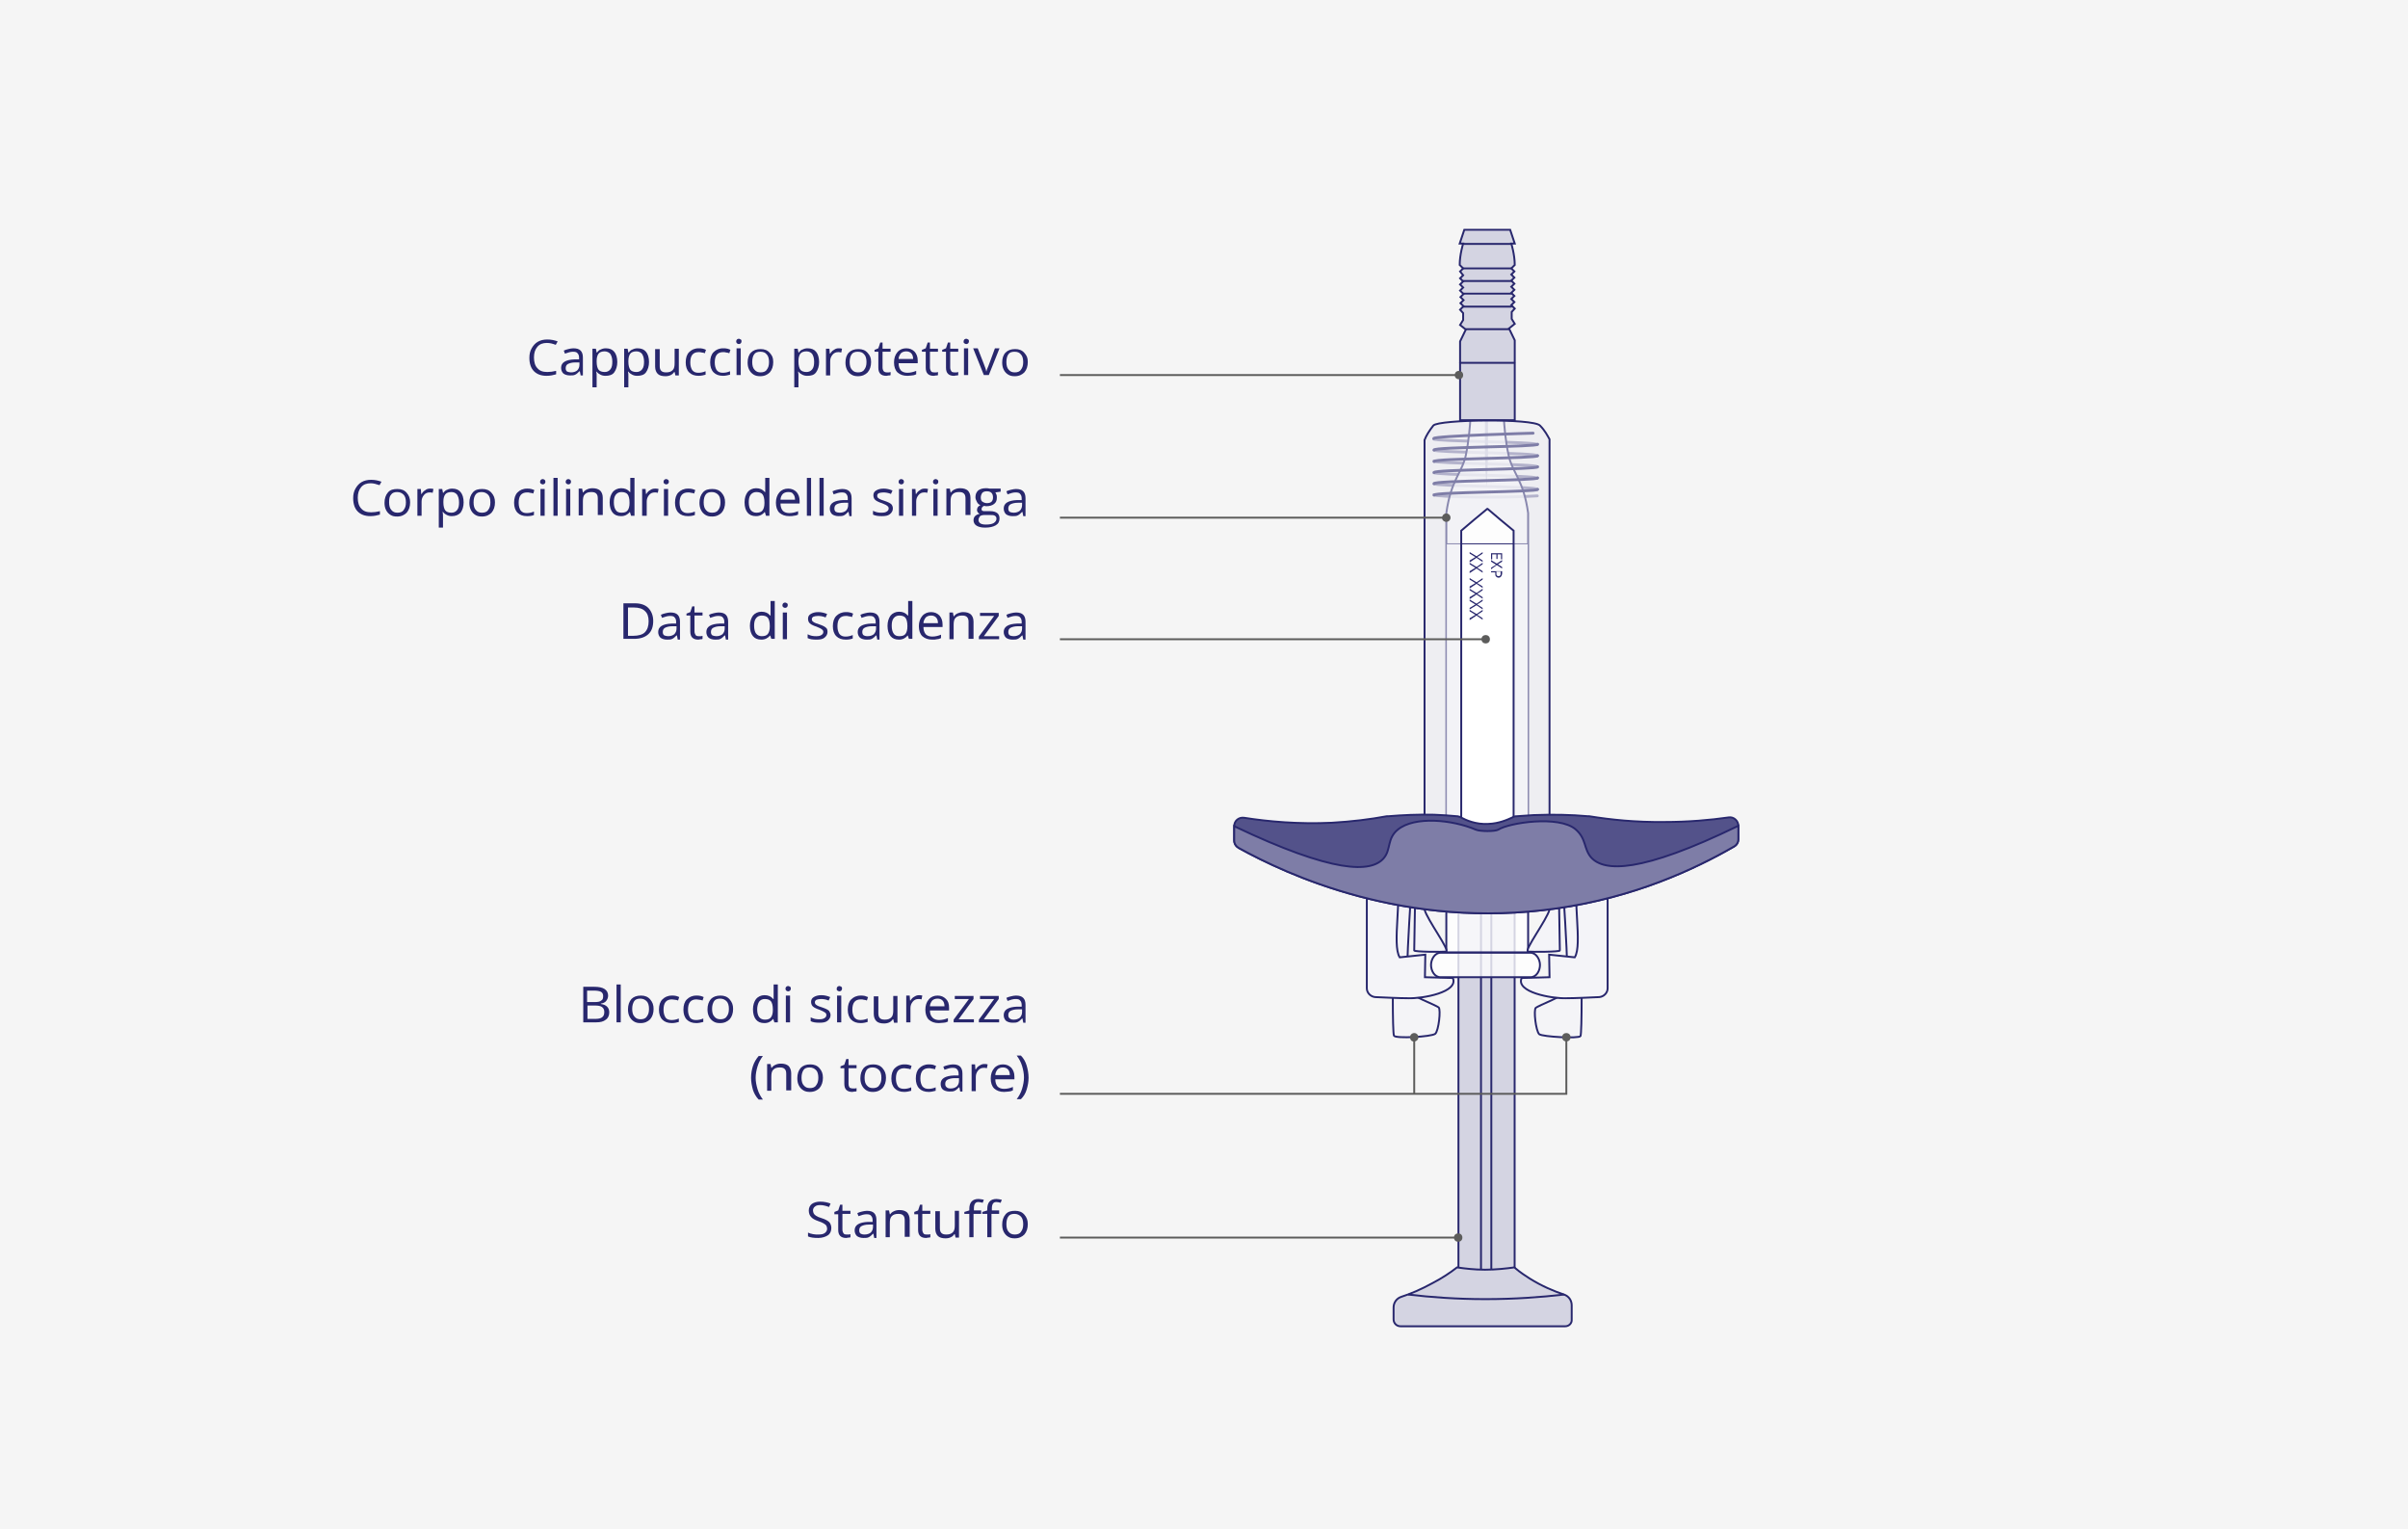 <svg xmlns="http://www.w3.org/2000/svg" xmlns:xlink="http://www.w3.org/1999/xlink" x="0px" y="0px" viewBox="0 0 630 400" style="enable-background:new 0 0 630 400;" xml:space="preserve"><style type="text/css">	.st0{fill:#F5F5F5;}	.st1{fill:#747474;}	.st2{fill:#757776;}	.st3{fill:#28276D;}	.st4{fill:#E5004B;}	.st5{fill:none;stroke:#747474;stroke-miterlimit:10;}	.st6{opacity:0.6;fill:#28276D;}	.st7{opacity:0.6;fill:#B7E1F0;}	.st8{fill:none;stroke:#28276D;stroke-width:3.645;stroke-linecap:round;stroke-linejoin:round;stroke-miterlimit:10;}	.st9{fill:#A4D9F0;}	.st10{fill:none;stroke:#28276D;stroke-width:7.178;stroke-linecap:round;stroke-miterlimit:10;}	.st11{fill:none;stroke:#28276D;stroke-width:7.178;stroke-linecap:round;stroke-linejoin:round;stroke-miterlimit:10;}	.st12{fill:none;stroke:#E6004A;stroke-width:3.645;stroke-linecap:round;stroke-miterlimit:10;}	.st13{fill:#E6014A;}	.st14{fill:#FFFFFF;}	.st15{fill:none;stroke:#1D1D1B;}	.st16{opacity:0.3;}	.st17{fill:url(#SVGID_1_);}	.st18{fill:none;stroke:#C1BCD7;stroke-width:11.184;stroke-linecap:round;}	.st19{fill:none;stroke:#28276D;stroke-width:11.5;}	.st20{fill:none;stroke:#E5004B;stroke-width:2.736;stroke-linecap:round;stroke-miterlimit:10;}	.st21{fill:none;stroke:#E5004B;stroke-width:3.6;stroke-linecap:round;}	.st22{fill:none;stroke:#E5004B;stroke-width:3.6;}	.st23{fill:none;stroke:#E5004B;stroke-width:2.5;stroke-linecap:round;stroke-linejoin:round;}	.st24{fill:none;stroke:#E5004B;stroke-width:1.135;stroke-linecap:round;stroke-linejoin:round;stroke-miterlimit:10;}	.st25{fill:none;stroke:#7E7DA7;stroke-width:0.75;stroke-linecap:round;}	.st26{fill:#D4D4E2;stroke:#28276D;stroke-width:0.5;}	.st27{fill:none;stroke:#28276D;stroke-width:0.5;}	.st28{fill:#FFFFFF;fill-opacity:0.8;stroke:#28276D;stroke-width:0.5;}	.st29{fill:#FFFFFF;stroke:#28276D;stroke-width:0.25;}	.st30{fill:#F4F4F8;stroke:#28276D;stroke-width:0.5;}	.st31{fill:#F4F4F8;fill-opacity:0.6;stroke:#28276D;stroke-width:0.5;}	.st32{fill:none;stroke:#28276D;stroke-width:0.5;stroke-linecap:round;stroke-linejoin:round;}	.st33{fill:#E9E9F0;fill-opacity:0.5;stroke:#28276D;stroke-width:0.5;}	.st34{fill:#53528A;stroke:#28276D;stroke-width:0.5;stroke-miterlimit:10;}	.st35{fill:#7E7DA7;stroke:#28276D;stroke-width:0.5;stroke-miterlimit:10;}	.st36{fill:none;stroke:#2B2B2A;}	.st37{fill:#333270;}	.st38{fill:#444343;}	.st39{fill:none;stroke:#7E7DA7;stroke-width:0.5;stroke-linecap:round;}	.st40{fill:#BEBED3;stroke:#28276D;stroke-width:0.5;}	.st41{fill:none;stroke:#28276D;stroke-width:0.5;stroke-linecap:round;stroke-linejoin:round;stroke-miterlimit:10;}	.st42{fill:#F5F5F5;stroke:#28276D;stroke-width:0.5;stroke-linecap:round;stroke-linejoin:round;stroke-miterlimit:10;}	.st43{fill:#D4D4E2;stroke:#FFFFFF;stroke-width:0.5;stroke-miterlimit:3.864;}	.st44{fill:#FFFFFF;stroke:#28276D;stroke-width:0.5;stroke-miterlimit:3.864;}	.st45{fill:none;stroke:#28276D;stroke-width:0.5;stroke-miterlimit:3.864;}	.st46{fill:none;stroke:#28276D;stroke-width:0.5;stroke-linecap:round;stroke-linejoin:round;stroke-miterlimit:3.864;}	.st47{fill:#D4D4E2;}	.st48{fill:#D4D4E2;stroke:#28276D;stroke-width:0.375;stroke-miterlimit:10;}	.st49{fill:#D4D4E2;stroke:#28276D;stroke-width:0.375;}	.st50{fill:#E9E9F0;}	.st51{fill:none;stroke:#D4D4E2;stroke-linecap:round;stroke-miterlimit:10;}	.st52{fill:none;stroke:#D4D4E2;stroke-linecap:round;stroke-miterlimit:10;stroke-dasharray:0,2.017;}	.st53{clip-path:url(#SVGID_3_);fill:none;stroke:#28276D;stroke-width:0.5;}	.st54{clip-path:url(#SVGID_3_);}	.st55{fill:none;stroke:#28276D;stroke-width:0.5;stroke-linecap:round;}	.st56{fill:#F5F5F5;stroke:#28276D;stroke-width:0.5;stroke-linecap:round;stroke-linejoin:round;}	.st57{fill:#FFFFFF;stroke:#28276D;stroke-width:0.5;stroke-linecap:round;stroke-linejoin:round;}	.st58{fill:#FFFFFF;stroke:#28276D;stroke-width:0.5;stroke-linecap:round;stroke-linejoin:round;stroke-miterlimit:10;}	.st59{fill:none;stroke:#7E7DA7;stroke-width:0.5;}	.st60{fill:none;stroke:#28276D;stroke-width:0.5;stroke-linejoin:round;}	.st61{fill:#7E7DA7;stroke:#28276D;stroke-width:0.5;stroke-linejoin:round;}	.st62{fill:#FFFFFF;stroke:#28276D;stroke-width:0.5;stroke-linejoin:round;}	.st63{fill:none;stroke:#5C5C5B;stroke-width:0.5;}	.st64{fill:#5C5C5B;}	.st65{fill:url(#SVGID_4_);}	.st66{fill:#D4D4E2;stroke:#28276D;stroke-width:0.25;stroke-linecap:round;stroke-linejoin:round;stroke-miterlimit:10;}	.st67{fill:#7E7DA7;stroke:#28276D;stroke-width:0.25;stroke-linecap:round;stroke-linejoin:round;stroke-miterlimit:10;}	.st68{fill:none;stroke:#28276D;stroke-width:0.5;stroke-linejoin:round;stroke-miterlimit:3.864;}	.st69{fill:none;stroke:#28276D;stroke-width:0.75;stroke-linecap:round;stroke-miterlimit:10;}	.st70{fill:none;stroke:#28276D;stroke-width:0.5;stroke-miterlimit:10;}	.st71{fill:none;stroke:#28276D;stroke-width:1.5;stroke-linecap:round;stroke-miterlimit:10;}	.st72{fill:none;stroke:#28276D;stroke-width:2;stroke-miterlimit:10;}	.st73{fill:url(#SVGID_5_);}</style><g id="Ebene_1">	<rect id="Rechteck_182_4_" y="0" class="st0" width="630" height="400"></rect>	<g>		<g>			<path class="st3" d="M143.1,89.7c-1.1,0-1.9,0.3-2.5,1c-0.6,0.7-0.9,1.6-0.9,2.8c0,1.2,0.3,2.2,0.9,2.8c0.6,0.7,1.4,1,2.6,1    c0.7,0,1.5-0.1,2.3-0.3v0.9c-0.7,0.2-1.5,0.4-2.5,0.4c-1.4,0-2.5-0.4-3.3-1.2c-0.8-0.8-1.2-2-1.2-3.5c0-1,0.2-1.8,0.6-2.5    c0.4-0.7,0.9-1.3,1.6-1.7c0.7-0.4,1.5-0.6,2.5-0.6c1,0,1.9,0.2,2.7,0.5l-0.5,0.9C144.6,89.9,143.9,89.7,143.1,89.7z"></path>			<path class="st3" d="M151.9,98.1l-0.2-1h-0.1c-0.4,0.4-0.7,0.7-1.1,0.9c-0.4,0.2-0.8,0.2-1.4,0.2c-0.7,0-1.3-0.2-1.7-0.5    c-0.4-0.4-0.6-0.9-0.6-1.5c0-1.4,1.2-2.1,3.5-2.2l1.2,0v-0.4c0-0.5-0.1-0.9-0.4-1.2c-0.2-0.3-0.6-0.4-1.2-0.4    c-0.6,0-1.3,0.2-2.1,0.5l-0.3-0.8c0.4-0.2,0.8-0.3,1.2-0.4c0.4-0.1,0.9-0.2,1.3-0.2c0.9,0,1.5,0.2,1.9,0.6c0.4,0.4,0.6,1,0.6,1.8    v4.7H151.9z M149.4,97.4c0.7,0,1.2-0.2,1.6-0.5c0.4-0.4,0.6-0.9,0.6-1.5v-0.6l-1.1,0c-0.9,0-1.5,0.2-1.9,0.4    c-0.4,0.2-0.6,0.6-0.6,1.1c0,0.4,0.1,0.7,0.4,0.9C148.7,97.3,149,97.4,149.4,97.4z"></path>			<path class="st3" d="M158.4,98.3c-0.5,0-0.9-0.1-1.3-0.3c-0.4-0.2-0.7-0.4-1-0.8H156c0.1,0.4,0.1,0.8,0.1,1.2v2.9H155V91.2h0.9    l0.2,1h0.1c0.3-0.4,0.6-0.7,1-0.8c0.4-0.2,0.8-0.3,1.3-0.3c1,0,1.7,0.3,2.2,0.9c0.5,0.6,0.8,1.5,0.8,2.7c0,1.1-0.3,2-0.8,2.7    S159.3,98.3,158.4,98.3z M158.2,91.9c-0.7,0-1.3,0.2-1.6,0.6s-0.5,1-0.5,1.9v0.2c0,1,0.2,1.7,0.5,2.1c0.3,0.4,0.9,0.6,1.6,0.6    c0.6,0,1.1-0.2,1.5-0.7c0.4-0.5,0.5-1.2,0.5-2c0-0.9-0.2-1.5-0.5-2C159.4,92.2,158.8,91.9,158.2,91.9z"></path>			<path class="st3" d="M166.7,98.3c-0.5,0-0.9-0.1-1.3-0.3c-0.4-0.2-0.7-0.4-1-0.8h-0.1c0.1,0.4,0.1,0.8,0.1,1.2v2.9h-1.1V91.2h0.9    l0.2,1h0.1c0.3-0.4,0.6-0.7,1-0.8c0.4-0.2,0.8-0.3,1.3-0.3c1,0,1.7,0.3,2.2,0.9c0.5,0.6,0.8,1.5,0.8,2.7c0,1.1-0.3,2-0.8,2.7    S167.6,98.3,166.7,98.3z M166.5,91.9c-0.7,0-1.3,0.2-1.6,0.6s-0.5,1-0.5,1.9v0.2c0,1,0.2,1.7,0.5,2.1c0.3,0.4,0.9,0.6,1.6,0.6    c0.6,0,1.1-0.2,1.5-0.7c0.4-0.5,0.5-1.2,0.5-2c0-0.9-0.2-1.5-0.5-2C167.7,92.2,167.2,91.9,166.5,91.9z"></path>			<path class="st3" d="M172.6,91.2v4.5c0,0.6,0.1,1,0.4,1.3c0.3,0.3,0.7,0.4,1.3,0.4c0.8,0,1.3-0.2,1.7-0.6c0.4-0.4,0.5-1,0.5-1.9    v-3.7h1.1v7h-0.9l-0.2-0.9h-0.1c-0.2,0.3-0.5,0.6-0.9,0.8c-0.4,0.2-0.9,0.3-1.4,0.3c-0.9,0-1.6-0.2-2-0.6c-0.4-0.4-0.7-1-0.7-1.9    v-4.6H172.6z"></path>			<path class="st3" d="M182.8,98.3c-1.1,0-1.9-0.3-2.5-0.9c-0.6-0.6-0.9-1.5-0.9-2.6c0-1.2,0.3-2.1,0.9-2.7c0.6-0.6,1.4-1,2.5-1    c0.4,0,0.7,0,1.1,0.1c0.4,0.1,0.6,0.2,0.8,0.3l-0.3,0.9c-0.2-0.1-0.5-0.2-0.8-0.2c-0.3-0.1-0.5-0.1-0.8-0.1    c-1.5,0-2.2,0.9-2.2,2.7c0,0.9,0.2,1.5,0.5,2c0.4,0.5,0.9,0.7,1.6,0.7c0.6,0,1.2-0.1,1.9-0.4v0.9    C184.2,98.1,183.6,98.3,182.8,98.3z"></path>			<path class="st3" d="M189.2,98.3c-1.1,0-1.9-0.3-2.5-0.9c-0.6-0.6-0.9-1.5-0.9-2.6c0-1.2,0.3-2.1,0.9-2.7c0.6-0.6,1.4-1,2.5-1    c0.4,0,0.7,0,1.1,0.1c0.4,0.1,0.6,0.2,0.8,0.3l-0.3,0.9c-0.2-0.1-0.5-0.2-0.8-0.2c-0.3-0.1-0.5-0.1-0.8-0.1    c-1.5,0-2.2,0.9-2.2,2.7c0,0.9,0.2,1.5,0.5,2c0.4,0.5,0.9,0.7,1.6,0.7c0.6,0,1.2-0.1,1.9-0.4v0.9    C190.5,98.1,189.9,98.3,189.2,98.3z"></path>			<path class="st3" d="M192.6,89.3c0-0.2,0.1-0.4,0.2-0.5c0.1-0.1,0.3-0.2,0.5-0.2c0.2,0,0.3,0.1,0.5,0.2s0.2,0.3,0.2,0.5    c0,0.2-0.1,0.4-0.2,0.5s-0.3,0.2-0.5,0.2c-0.2,0-0.3-0.1-0.5-0.2C192.7,89.7,192.6,89.5,192.6,89.3z M193.8,98.1h-1.1v-7h1.1    V98.1z"></path>			<path class="st3" d="M202.3,94.7c0,1.1-0.3,2-0.9,2.7c-0.6,0.6-1.4,1-2.5,1c-0.7,0-1.2-0.1-1.7-0.4s-0.9-0.7-1.2-1.3    s-0.4-1.2-0.4-1.9c0-1.1,0.3-2,0.9-2.6c0.6-0.6,1.4-0.9,2.5-0.9c1,0,1.8,0.3,2.4,1S202.3,93.5,202.3,94.7z M196.8,94.7    c0,0.9,0.2,1.6,0.6,2c0.4,0.5,0.9,0.7,1.6,0.7s1.3-0.2,1.6-0.7c0.4-0.5,0.6-1.1,0.6-2c0-0.9-0.2-1.6-0.6-2    c-0.4-0.5-0.9-0.7-1.7-0.7c-0.7,0-1.3,0.2-1.6,0.7C197,93.1,196.8,93.8,196.8,94.7z"></path>			<path class="st3" d="M211.2,98.3c-0.5,0-0.9-0.1-1.3-0.3c-0.4-0.2-0.7-0.4-1-0.8h-0.1c0.1,0.4,0.1,0.8,0.1,1.2v2.9h-1.1V91.2h0.9    l0.2,1h0.1c0.3-0.4,0.6-0.7,1-0.8c0.4-0.2,0.8-0.3,1.3-0.3c1,0,1.7,0.3,2.2,0.9c0.5,0.6,0.8,1.5,0.8,2.7c0,1.1-0.3,2-0.8,2.7    S212.2,98.3,211.2,98.3z M211,91.9c-0.7,0-1.3,0.2-1.6,0.6s-0.5,1-0.5,1.9v0.2c0,1,0.2,1.7,0.5,2.1c0.3,0.4,0.9,0.6,1.6,0.6    c0.6,0,1.1-0.2,1.5-0.7c0.4-0.5,0.5-1.2,0.5-2c0-0.9-0.2-1.5-0.5-2C212.2,92.2,211.7,91.9,211,91.9z"></path>			<path class="st3" d="M219.4,91.1c0.3,0,0.6,0,0.9,0.1l-0.2,1c-0.3-0.1-0.6-0.1-0.8-0.1c-0.6,0-1.1,0.2-1.5,0.7    c-0.4,0.5-0.6,1-0.6,1.7v3.7h-1.1v-7h0.9l0.1,1.3h0.1c0.3-0.5,0.6-0.8,1-1C218.6,91.2,219,91.1,219.4,91.1z"></path>			<path class="st3" d="M227.9,94.7c0,1.1-0.3,2-0.9,2.7c-0.6,0.6-1.4,1-2.5,1c-0.7,0-1.2-0.1-1.7-0.4s-0.9-0.7-1.2-1.3    s-0.4-1.2-0.4-1.9c0-1.1,0.3-2,0.9-2.6c0.6-0.6,1.4-0.9,2.5-0.9c1,0,1.8,0.3,2.4,1S227.9,93.5,227.9,94.7z M222.3,94.7    c0,0.9,0.2,1.6,0.6,2c0.4,0.5,0.9,0.7,1.6,0.7s1.3-0.2,1.6-0.7c0.4-0.5,0.6-1.1,0.6-2c0-0.9-0.2-1.6-0.6-2    c-0.4-0.5-0.9-0.7-1.7-0.7c-0.7,0-1.3,0.2-1.6,0.7C222.5,93.1,222.3,93.8,222.3,94.7z"></path>			<path class="st3" d="M232,97.4c0.2,0,0.4,0,0.6,0c0.2,0,0.3-0.1,0.4-0.1v0.8c-0.1,0.1-0.3,0.1-0.5,0.1c-0.2,0-0.4,0.1-0.6,0.1    c-1.4,0-2.1-0.7-2.1-2.1V92h-1v-0.5l1-0.4l0.5-1.5h0.6v1.6h2.1V92h-2.1v4.1c0,0.4,0.1,0.7,0.3,1C231.4,97.3,231.7,97.4,232,97.4z    "></path>			<path class="st3" d="M237.4,98.3c-1.1,0-1.9-0.3-2.6-0.9c-0.6-0.6-0.9-1.5-0.9-2.6c0-1.1,0.3-2,0.9-2.7s1.4-1,2.3-1    c0.9,0,1.6,0.3,2.2,0.9c0.5,0.6,0.8,1.3,0.8,2.3v0.7h-5c0,0.8,0.2,1.4,0.6,1.9c0.4,0.4,1,0.6,1.7,0.6c0.8,0,1.6-0.2,2.3-0.5v0.9    c-0.4,0.2-0.8,0.3-1.1,0.3C238.4,98.2,237.9,98.3,237.4,98.3z M237.1,91.9c-0.6,0-1.1,0.2-1.4,0.5c-0.3,0.4-0.6,0.9-0.6,1.5h3.8    c0-0.7-0.2-1.2-0.5-1.5S237.7,91.9,237.1,91.9z"></path>			<path class="st3" d="M244.4,97.4c0.2,0,0.4,0,0.6,0c0.2,0,0.3-0.1,0.4-0.1v0.8c-0.1,0.1-0.3,0.1-0.5,0.1c-0.2,0-0.4,0.1-0.6,0.1    c-1.4,0-2.1-0.7-2.1-2.1V92h-1v-0.5l1-0.4l0.5-1.5h0.6v1.6h2.1V92h-2.1v4.1c0,0.4,0.1,0.7,0.3,1C243.7,97.3,244,97.4,244.4,97.4z    "></path>			<path class="st3" d="M249.7,97.4c0.2,0,0.4,0,0.6,0c0.2,0,0.3-0.1,0.4-0.1v0.8c-0.1,0.1-0.3,0.1-0.5,0.1c-0.2,0-0.4,0.1-0.6,0.1    c-1.4,0-2.1-0.7-2.1-2.1V92h-1v-0.5l1-0.4l0.5-1.5h0.6v1.6h2.1V92h-2.1v4.1c0,0.4,0.1,0.7,0.3,1C249,97.3,249.3,97.4,249.7,97.4z    "></path>			<path class="st3" d="M252.1,89.3c0-0.2,0.1-0.4,0.2-0.5c0.1-0.1,0.3-0.2,0.5-0.2c0.2,0,0.3,0.1,0.5,0.2s0.2,0.3,0.2,0.5    c0,0.2-0.1,0.4-0.2,0.5s-0.3,0.2-0.5,0.2c-0.2,0-0.3-0.1-0.5-0.2C252.1,89.7,252.1,89.5,252.1,89.3z M253.3,98.1h-1.1v-7h1.1    V98.1z"></path>			<path class="st3" d="M257.4,98.1l-2.8-7h1.2l1.6,4.1c0.4,1,0.6,1.6,0.6,1.9h0.1c0-0.2,0.2-0.7,0.5-1.4c0.3-0.7,0.8-2.2,1.7-4.6    h1.2l-2.8,7H257.4z"></path>			<path class="st3" d="M268.9,94.7c0,1.1-0.3,2-0.9,2.7c-0.6,0.6-1.4,1-2.5,1c-0.7,0-1.2-0.1-1.7-0.4s-0.9-0.7-1.2-1.3    s-0.4-1.2-0.4-1.9c0-1.1,0.3-2,0.9-2.6c0.6-0.6,1.4-0.9,2.5-0.9c1,0,1.8,0.3,2.4,1S268.9,93.5,268.9,94.7z M263.3,94.7    c0,0.9,0.2,1.6,0.6,2c0.4,0.5,0.9,0.7,1.6,0.7s1.3-0.2,1.6-0.7c0.4-0.5,0.6-1.1,0.6-2c0-0.9-0.2-1.6-0.6-2    c-0.4-0.5-0.9-0.7-1.7-0.7c-0.7,0-1.3,0.2-1.6,0.7C263.5,93.1,263.3,93.8,263.3,94.7z"></path>		</g>	</g>	<g>		<g>			<path class="st3" d="M97,126.4c-1.1,0-1.9,0.3-2.5,1c-0.6,0.7-0.9,1.6-0.9,2.8c0,1.2,0.3,2.2,0.9,2.8c0.6,0.7,1.4,1,2.6,1    c0.7,0,1.5-0.1,2.3-0.3v0.9c-0.7,0.2-1.5,0.4-2.5,0.4c-1.4,0-2.5-0.4-3.3-1.2c-0.8-0.8-1.2-2-1.2-3.5c0-1,0.2-1.8,0.6-2.5    c0.4-0.7,0.9-1.3,1.6-1.7s1.5-0.6,2.5-0.6c1,0,1.9,0.2,2.7,0.5l-0.5,0.9C98.4,126.6,97.7,126.4,97,126.4z"></path>			<path class="st3" d="M107.3,131.4c0,1.1-0.3,2-0.9,2.7c-0.6,0.6-1.4,1-2.5,1c-0.7,0-1.2-0.1-1.7-0.4s-0.9-0.7-1.2-1.3    s-0.4-1.2-0.4-1.9c0-1.1,0.3-2,0.9-2.7s1.4-0.9,2.5-0.9c1,0,1.8,0.3,2.4,1S107.3,130.3,107.3,131.4z M101.8,131.4    c0,0.9,0.2,1.6,0.6,2c0.4,0.5,0.9,0.7,1.6,0.7s1.3-0.2,1.6-0.7c0.4-0.5,0.6-1.1,0.6-2c0-0.9-0.2-1.6-0.6-2s-0.9-0.7-1.7-0.7    c-0.7,0-1.3,0.2-1.6,0.7C101.9,129.8,101.8,130.5,101.8,131.4z"></path>			<path class="st3" d="M112.5,127.8c0.3,0,0.6,0,0.9,0.1l-0.2,1c-0.3-0.1-0.6-0.1-0.8-0.1c-0.6,0-1.1,0.2-1.5,0.7    c-0.4,0.5-0.6,1-0.6,1.7v3.7h-1.1v-7h0.9l0.1,1.3h0.1c0.3-0.5,0.6-0.8,1-1C111.6,127.9,112.1,127.8,112.5,127.8z"></path>			<path class="st3" d="M118.2,135c-0.5,0-0.9-0.1-1.3-0.3c-0.4-0.2-0.7-0.4-1-0.8h-0.1c0.1,0.4,0.1,0.8,0.1,1.2v2.9h-1.1v-10.1h0.9    l0.2,1h0.1c0.3-0.4,0.6-0.7,1-0.8c0.4-0.2,0.8-0.3,1.3-0.3c1,0,1.7,0.3,2.2,0.9c0.5,0.6,0.8,1.5,0.8,2.7c0,1.1-0.3,2-0.8,2.7    C119.9,134.7,119.2,135,118.2,135z M118.1,128.7c-0.7,0-1.3,0.2-1.6,0.6c-0.3,0.4-0.5,1-0.5,1.9v0.2c0,1,0.2,1.7,0.5,2.1    c0.3,0.4,0.9,0.6,1.6,0.6c0.6,0,1.1-0.2,1.5-0.7c0.4-0.5,0.5-1.2,0.5-2c0-0.9-0.2-1.5-0.5-2C119.2,128.9,118.7,128.7,118.1,128.7    z"></path>			<path class="st3" d="M129.5,131.4c0,1.1-0.3,2-0.9,2.7c-0.6,0.6-1.4,1-2.5,1c-0.7,0-1.2-0.1-1.7-0.4s-0.9-0.7-1.2-1.3    s-0.4-1.2-0.4-1.9c0-1.1,0.3-2,0.9-2.7s1.4-0.9,2.5-0.9c1,0,1.8,0.3,2.4,1S129.5,130.3,129.5,131.4z M123.9,131.4    c0,0.9,0.2,1.6,0.6,2c0.4,0.5,0.9,0.7,1.6,0.7s1.3-0.2,1.6-0.7c0.4-0.5,0.6-1.1,0.6-2c0-0.9-0.2-1.6-0.6-2s-0.9-0.7-1.7-0.7    c-0.7,0-1.3,0.2-1.6,0.7C124.1,129.8,123.9,130.5,123.9,131.4z"></path>			<path class="st3" d="M137.9,135c-1.1,0-1.9-0.3-2.5-0.9c-0.6-0.6-0.9-1.5-0.9-2.6c0-1.2,0.3-2.1,0.9-2.7c0.6-0.6,1.4-1,2.5-1    c0.4,0,0.7,0,1.1,0.1s0.6,0.2,0.8,0.3l-0.3,0.9c-0.2-0.1-0.5-0.2-0.8-0.2c-0.3-0.1-0.5-0.1-0.8-0.1c-1.5,0-2.2,0.9-2.2,2.7    c0,0.9,0.2,1.5,0.5,2c0.4,0.5,0.9,0.7,1.6,0.7c0.6,0,1.2-0.1,1.9-0.4v0.9C139.3,134.9,138.6,135,137.9,135z"></path>			<path class="st3" d="M141.3,126c0-0.2,0.1-0.4,0.2-0.5c0.1-0.1,0.3-0.2,0.5-0.2c0.2,0,0.3,0.1,0.5,0.2c0.1,0.1,0.2,0.3,0.2,0.5    s-0.1,0.4-0.2,0.5c-0.1,0.1-0.3,0.2-0.5,0.2c-0.2,0-0.3-0.1-0.5-0.2C141.4,126.4,141.3,126.3,141.3,126z M142.5,134.9h-1.1v-7    h1.1V134.9z"></path>			<path class="st3" d="M145.9,134.9h-1.1V125h1.1V134.9z"></path>			<path class="st3" d="M148,126c0-0.2,0.1-0.4,0.2-0.5c0.1-0.1,0.3-0.2,0.5-0.2c0.2,0,0.3,0.1,0.5,0.2c0.1,0.1,0.2,0.3,0.2,0.5    s-0.1,0.4-0.2,0.5c-0.1,0.1-0.3,0.2-0.5,0.2c-0.2,0-0.3-0.1-0.5-0.2C148.1,126.4,148,126.3,148,126z M149.2,134.9h-1.1v-7h1.1    V134.9z"></path>			<path class="st3" d="M156.4,134.9v-4.5c0-0.6-0.1-1-0.4-1.3s-0.7-0.4-1.3-0.4c-0.8,0-1.3,0.2-1.7,0.6c-0.4,0.4-0.5,1-0.5,1.9v3.6    h-1.1v-7h0.9l0.2,1h0.1c0.2-0.3,0.5-0.6,1-0.8c0.4-0.2,0.9-0.3,1.4-0.3c0.9,0,1.5,0.2,2,0.6c0.4,0.4,0.7,1,0.7,1.9v4.5H156.4z"></path>			<path class="st3" d="M164.8,133.9L164.8,133.9c-0.6,0.7-1.3,1.1-2.3,1.1c-1,0-1.7-0.3-2.2-0.9s-0.8-1.5-0.8-2.7s0.3-2,0.8-2.7    c0.5-0.6,1.3-1,2.2-1c1,0,1.7,0.3,2.3,1h0.1l0-0.5l0-0.5V125h1.1v9.9h-0.9L164.8,133.9z M162.6,134.1c0.8,0,1.3-0.2,1.6-0.6    c0.3-0.4,0.5-1,0.5-1.9v-0.2c0-1-0.2-1.7-0.5-2.1c-0.3-0.4-0.9-0.6-1.6-0.6c-0.6,0-1.1,0.2-1.5,0.7s-0.5,1.2-0.5,2    c0,0.9,0.2,1.6,0.5,2C161.4,133.9,161.9,134.1,162.6,134.1z"></path>			<path class="st3" d="M171.4,127.8c0.3,0,0.6,0,0.9,0.1l-0.2,1c-0.3-0.1-0.6-0.1-0.8-0.1c-0.6,0-1.1,0.2-1.5,0.7    c-0.4,0.5-0.6,1-0.6,1.7v3.7H168v-7h0.9l0.1,1.3h0.1c0.3-0.5,0.6-0.8,1-1C170.5,127.9,170.9,127.8,171.4,127.8z"></path>			<path class="st3" d="M173.6,126c0-0.2,0.1-0.4,0.2-0.5c0.1-0.1,0.3-0.2,0.5-0.2c0.2,0,0.3,0.1,0.5,0.2c0.1,0.1,0.2,0.3,0.2,0.5    s-0.1,0.4-0.2,0.5c-0.1,0.1-0.3,0.2-0.5,0.2c-0.2,0-0.3-0.1-0.5-0.2C173.7,126.4,173.6,126.3,173.6,126z M174.8,134.9h-1.1v-7    h1.1V134.9z"></path>			<path class="st3" d="M180,135c-1.1,0-1.9-0.3-2.5-0.9c-0.6-0.6-0.9-1.5-0.9-2.6c0-1.2,0.3-2.1,0.9-2.7c0.6-0.6,1.4-1,2.5-1    c0.4,0,0.7,0,1.1,0.1s0.6,0.2,0.8,0.3l-0.3,0.9c-0.2-0.1-0.5-0.2-0.8-0.2c-0.3-0.1-0.5-0.1-0.8-0.1c-1.5,0-2.2,0.9-2.2,2.7    c0,0.9,0.2,1.5,0.5,2c0.4,0.5,0.9,0.7,1.6,0.7c0.6,0,1.2-0.1,1.9-0.4v0.9C181.3,134.9,180.7,135,180,135z"></path>			<path class="st3" d="M189.7,131.4c0,1.1-0.3,2-0.9,2.7c-0.6,0.6-1.4,1-2.5,1c-0.7,0-1.2-0.1-1.7-0.4s-0.9-0.7-1.2-1.3    s-0.4-1.2-0.4-1.9c0-1.1,0.3-2,0.9-2.7s1.4-0.9,2.5-0.9c1,0,1.8,0.3,2.4,1S189.7,130.3,189.7,131.4z M184.1,131.4    c0,0.9,0.2,1.6,0.6,2c0.4,0.5,0.9,0.7,1.6,0.7s1.3-0.2,1.6-0.7c0.4-0.5,0.6-1.1,0.6-2c0-0.9-0.2-1.6-0.6-2s-0.9-0.7-1.7-0.7    c-0.7,0-1.3,0.2-1.6,0.7C184.3,129.8,184.1,130.5,184.1,131.4z"></path>			<path class="st3" d="M200.1,133.9L200.1,133.9c-0.6,0.7-1.3,1.1-2.3,1.1c-1,0-1.7-0.3-2.2-0.9s-0.8-1.5-0.8-2.7s0.3-2,0.8-2.7    c0.5-0.6,1.3-1,2.2-1c1,0,1.7,0.3,2.3,1h0.1l0-0.5l0-0.5V125h1.1v9.9h-0.9L200.1,133.9z M197.9,134.1c0.8,0,1.3-0.2,1.6-0.6    c0.3-0.4,0.5-1,0.5-1.9v-0.2c0-1-0.2-1.7-0.5-2.1c-0.3-0.4-0.9-0.6-1.6-0.6c-0.6,0-1.1,0.2-1.5,0.7s-0.5,1.2-0.5,2    c0,0.9,0.2,1.6,0.5,2C196.8,133.9,197.3,134.1,197.9,134.1z"></path>			<path class="st3" d="M206.5,135c-1.1,0-1.9-0.3-2.6-0.9c-0.6-0.6-0.9-1.5-0.9-2.6c0-1.1,0.3-2,0.9-2.7s1.4-1,2.3-1    c0.9,0,1.6,0.3,2.2,0.9c0.5,0.6,0.8,1.3,0.8,2.3v0.7h-5c0,0.8,0.2,1.4,0.6,1.9c0.4,0.4,1,0.6,1.7,0.6c0.8,0,1.6-0.2,2.3-0.5v0.9    c-0.4,0.2-0.8,0.3-1.1,0.3C207.4,135,207,135,206.5,135z M206.2,128.7c-0.6,0-1.1,0.2-1.4,0.5s-0.6,0.9-0.6,1.5h3.8    c0-0.7-0.2-1.2-0.5-1.5C207.3,128.8,206.8,128.7,206.2,128.7z"></path>			<path class="st3" d="M212.2,134.9h-1.1V125h1.1V134.9z"></path>			<path class="st3" d="M215.5,134.9h-1.1V125h1.1V134.9z"></path>			<path class="st3" d="M222.2,134.9l-0.2-1h-0.1c-0.4,0.4-0.7,0.7-1.1,0.9c-0.4,0.2-0.8,0.2-1.4,0.2c-0.7,0-1.3-0.2-1.7-0.5    c-0.4-0.4-0.6-0.9-0.6-1.5c0-1.4,1.2-2.1,3.5-2.2l1.2,0v-0.4c0-0.5-0.1-0.9-0.4-1.2c-0.2-0.3-0.6-0.4-1.2-0.4    c-0.6,0-1.3,0.2-2.1,0.5l-0.3-0.8c0.4-0.2,0.8-0.3,1.2-0.4c0.4-0.1,0.9-0.2,1.3-0.2c0.9,0,1.5,0.2,1.9,0.6c0.4,0.4,0.6,1,0.6,1.8    v4.7H222.2z M219.7,134.1c0.7,0,1.2-0.2,1.6-0.5c0.4-0.4,0.6-0.9,0.6-1.5v-0.6l-1.1,0c-0.9,0-1.5,0.2-1.9,0.4s-0.6,0.6-0.6,1.1    c0,0.4,0.1,0.7,0.4,0.9C218.9,134,219.3,134.1,219.7,134.1z"></path>			<path class="st3" d="M233.6,133c0,0.6-0.3,1.1-0.8,1.5s-1.2,0.5-2.1,0.5c-1,0-1.7-0.1-2.3-0.4v-1c0.4,0.2,0.7,0.3,1.1,0.4    c0.4,0.1,0.8,0.1,1.2,0.1c0.6,0,1-0.1,1.3-0.3s0.5-0.4,0.5-0.8c0-0.3-0.1-0.5-0.4-0.7c-0.2-0.2-0.7-0.4-1.4-0.7    c-0.7-0.2-1.2-0.5-1.4-0.6c-0.3-0.2-0.5-0.4-0.6-0.6c-0.1-0.2-0.2-0.5-0.2-0.8c0-0.6,0.2-1,0.7-1.3c0.5-0.3,1.1-0.5,2-0.5    c0.8,0,1.6,0.2,2.3,0.5l-0.4,0.9c-0.7-0.3-1.4-0.4-2-0.4c-0.5,0-0.9,0.1-1.2,0.2c-0.3,0.2-0.4,0.4-0.4,0.6c0,0.2,0,0.3,0.1,0.5    c0.1,0.1,0.3,0.3,0.5,0.4c0.2,0.1,0.6,0.3,1.3,0.5c0.9,0.3,1.5,0.6,1.8,0.9C233.4,132.1,233.6,132.5,233.6,133z"></path>			<path class="st3" d="M235.1,126c0-0.2,0.1-0.4,0.2-0.5c0.1-0.1,0.3-0.2,0.5-0.2c0.2,0,0.3,0.1,0.5,0.2c0.1,0.1,0.2,0.3,0.2,0.5    s-0.1,0.4-0.2,0.5c-0.1,0.1-0.3,0.2-0.5,0.2c-0.2,0-0.3-0.1-0.5-0.2C235.2,126.4,235.1,126.3,235.1,126z M236.3,134.9h-1.1v-7    h1.1V134.9z"></path>			<path class="st3" d="M241.9,127.8c0.3,0,0.6,0,0.9,0.1l-0.2,1c-0.3-0.1-0.6-0.1-0.8-0.1c-0.6,0-1.1,0.2-1.5,0.7    c-0.4,0.5-0.6,1-0.6,1.7v3.7h-1.1v-7h0.9l0.1,1.3h0.1c0.3-0.5,0.6-0.8,1-1C241,127.9,241.5,127.8,241.9,127.8z"></path>			<path class="st3" d="M244.1,126c0-0.2,0.1-0.4,0.2-0.5c0.1-0.1,0.3-0.2,0.5-0.2c0.2,0,0.3,0.1,0.5,0.2c0.1,0.1,0.2,0.3,0.2,0.5    s-0.1,0.4-0.2,0.5c-0.1,0.1-0.3,0.2-0.5,0.2c-0.2,0-0.3-0.1-0.5-0.2C244.2,126.4,244.1,126.3,244.1,126z M245.3,134.9h-1.1v-7    h1.1V134.9z"></path>			<path class="st3" d="M252.6,134.9v-4.5c0-0.6-0.1-1-0.4-1.3s-0.7-0.4-1.3-0.4c-0.8,0-1.3,0.2-1.7,0.6c-0.4,0.4-0.5,1-0.5,1.9v3.6    h-1.1v-7h0.9l0.2,1h0.1c0.2-0.3,0.5-0.6,1-0.8c0.4-0.2,0.9-0.3,1.4-0.3c0.9,0,1.5,0.2,2,0.6c0.4,0.4,0.7,1,0.7,1.9v4.5H252.6z"></path>			<path class="st3" d="M261.8,127.9v0.7l-1.4,0.2c0.1,0.1,0.2,0.3,0.3,0.6c0.1,0.2,0.1,0.5,0.1,0.8c0,0.7-0.2,1.2-0.7,1.6    s-1.2,0.6-2,0.6c-0.2,0-0.4,0-0.6-0.1c-0.5,0.2-0.7,0.5-0.7,0.9c0,0.2,0.1,0.3,0.2,0.4c0.2,0.1,0.4,0.1,0.8,0.1h1.3    c0.8,0,1.4,0.2,1.8,0.5s0.6,0.8,0.6,1.4c0,0.8-0.3,1.4-1,1.8s-1.6,0.6-2.8,0.6c-1,0-1.7-0.2-2.2-0.5c-0.5-0.3-0.8-0.8-0.8-1.4    c0-0.4,0.1-0.8,0.4-1.1s0.7-0.5,1.2-0.6c-0.2-0.1-0.3-0.2-0.5-0.4c-0.1-0.2-0.2-0.4-0.2-0.6c0-0.3,0.1-0.5,0.2-0.7    c0.1-0.2,0.4-0.4,0.7-0.6c-0.4-0.1-0.7-0.4-0.9-0.8c-0.2-0.4-0.4-0.8-0.4-1.2c0-0.8,0.2-1.3,0.7-1.8c0.5-0.4,1.2-0.6,2-0.6    c0.4,0,0.7,0,1,0.1H261.8z M256,136c0,0.4,0.2,0.7,0.5,0.9s0.8,0.3,1.4,0.3c0.9,0,1.6-0.1,2.1-0.4c0.4-0.3,0.7-0.6,0.7-1.1    c0-0.4-0.1-0.6-0.4-0.8s-0.7-0.2-1.4-0.2h-1.3c-0.5,0-0.9,0.1-1.2,0.3C256.2,135.3,256,135.6,256,136z M256.6,130.1    c0,0.5,0.1,0.9,0.4,1.1c0.3,0.2,0.7,0.4,1.2,0.4c1.1,0,1.6-0.5,1.6-1.5c0-1-0.5-1.6-1.6-1.6c-0.5,0-0.9,0.1-1.2,0.4    C256.8,129.2,256.6,129.6,256.6,130.1z"></path>			<path class="st3" d="M267.7,134.9l-0.2-1h-0.1c-0.4,0.4-0.7,0.7-1.1,0.9c-0.4,0.2-0.8,0.2-1.4,0.2c-0.7,0-1.3-0.2-1.7-0.5    c-0.4-0.4-0.6-0.9-0.6-1.5c0-1.4,1.2-2.1,3.5-2.2l1.2,0v-0.4c0-0.5-0.1-0.9-0.4-1.2c-0.2-0.3-0.6-0.4-1.2-0.4    c-0.6,0-1.3,0.2-2.1,0.5l-0.3-0.8c0.4-0.2,0.8-0.3,1.2-0.4c0.4-0.1,0.9-0.2,1.3-0.2c0.9,0,1.5,0.2,1.9,0.6c0.4,0.4,0.6,1,0.6,1.8    v4.7H267.7z M265.2,134.1c0.7,0,1.2-0.2,1.6-0.5c0.4-0.4,0.6-0.9,0.6-1.5v-0.6l-1.1,0c-0.9,0-1.5,0.2-1.9,0.4s-0.6,0.6-0.6,1.1    c0,0.4,0.1,0.7,0.4,0.9C264.4,134,264.8,134.1,265.2,134.1z"></path>		</g>	</g>	<g>		<g>			<path class="st3" d="M170.9,162.4c0,1.5-0.4,2.7-1.3,3.5c-0.9,0.8-2.1,1.2-3.8,1.2h-2.7v-9.3h3c1.5,0,2.7,0.4,3.5,1.2    S170.9,161,170.9,162.4z M169.7,162.5c0-1.2-0.3-2.1-1-2.7c-0.6-0.6-1.6-0.9-2.8-0.9h-1.6v7.4h1.4c1.3,0,2.4-0.3,3-0.9    C169.4,164.7,169.7,163.7,169.7,162.5z"></path>			<path class="st3" d="M177.3,167.2l-0.2-1H177c-0.4,0.4-0.7,0.7-1.1,0.9c-0.4,0.2-0.8,0.2-1.4,0.2c-0.7,0-1.3-0.2-1.7-0.5    c-0.4-0.4-0.6-0.9-0.6-1.5c0-1.4,1.2-2.1,3.5-2.2l1.2,0v-0.4c0-0.5-0.1-0.9-0.4-1.2c-0.2-0.3-0.6-0.4-1.2-0.4    c-0.6,0-1.3,0.2-2.1,0.5l-0.3-0.8c0.4-0.2,0.8-0.3,1.2-0.4c0.4-0.1,0.9-0.2,1.3-0.2c0.9,0,1.5,0.2,1.9,0.6c0.4,0.4,0.6,1,0.6,1.8    v4.7H177.3z M174.8,166.4c0.7,0,1.2-0.2,1.6-0.5c0.4-0.4,0.6-0.9,0.6-1.5v-0.6l-1.1,0c-0.9,0-1.5,0.2-1.9,0.4    c-0.4,0.2-0.6,0.6-0.6,1.1c0,0.4,0.1,0.7,0.4,0.9C174.1,166.3,174.4,166.4,174.8,166.4z"></path>			<path class="st3" d="M182.8,166.4c0.2,0,0.4,0,0.6,0c0.2,0,0.3-0.1,0.4-0.1v0.8c-0.1,0.1-0.3,0.1-0.5,0.1c-0.2,0-0.4,0.1-0.6,0.1    c-1.4,0-2.1-0.7-2.1-2.1V161h-1v-0.5l1-0.4l0.5-1.5h0.6v1.6h2.1v0.8h-2.1v4.1c0,0.4,0.1,0.7,0.3,1    C182.1,166.3,182.4,166.4,182.8,166.4z"></path>			<path class="st3" d="M189.9,167.2l-0.2-1h-0.1c-0.4,0.4-0.7,0.7-1.1,0.9c-0.4,0.2-0.8,0.2-1.4,0.2c-0.7,0-1.3-0.2-1.7-0.5    c-0.4-0.4-0.6-0.9-0.6-1.5c0-1.4,1.2-2.1,3.5-2.2l1.2,0v-0.4c0-0.5-0.1-0.9-0.4-1.2c-0.2-0.3-0.6-0.4-1.2-0.4    c-0.6,0-1.3,0.2-2.1,0.5l-0.3-0.8c0.4-0.2,0.8-0.3,1.2-0.4c0.4-0.1,0.9-0.2,1.3-0.2c0.9,0,1.5,0.2,1.9,0.6c0.4,0.4,0.6,1,0.6,1.8    v4.7H189.9z M187.4,166.4c0.7,0,1.2-0.2,1.6-0.5c0.4-0.4,0.6-0.9,0.6-1.5v-0.6l-1.1,0c-0.9,0-1.5,0.2-1.9,0.4    c-0.4,0.2-0.6,0.6-0.6,1.1c0,0.4,0.1,0.7,0.4,0.9C186.7,166.3,187,166.4,187.4,166.4z"></path>			<path class="st3" d="M201.5,166.2L201.5,166.2c-0.6,0.7-1.3,1.1-2.3,1.1c-1,0-1.7-0.3-2.2-0.9s-0.8-1.5-0.8-2.7    c0-1.1,0.3-2,0.8-2.7c0.5-0.6,1.3-1,2.2-1c1,0,1.7,0.3,2.3,1h0.1l0-0.5l0-0.5v-2.8h1.1v9.9h-0.9L201.5,166.2z M199.3,166.4    c0.8,0,1.3-0.2,1.6-0.6c0.3-0.4,0.5-1,0.5-1.9v-0.2c0-1-0.2-1.7-0.5-2.1c-0.3-0.4-0.9-0.6-1.6-0.6c-0.6,0-1.1,0.2-1.5,0.7    s-0.5,1.2-0.5,2c0,0.9,0.2,1.6,0.5,2C198.2,166.2,198.7,166.4,199.3,166.4z"></path>			<path class="st3" d="M204.7,158.3c0-0.2,0.1-0.4,0.2-0.5c0.1-0.1,0.3-0.2,0.5-0.2c0.2,0,0.3,0.1,0.5,0.2s0.2,0.3,0.2,0.5    c0,0.2-0.1,0.4-0.2,0.5s-0.3,0.2-0.5,0.2c-0.2,0-0.3-0.1-0.5-0.2C204.8,158.7,204.7,158.6,204.7,158.3z M205.9,167.2h-1.1v-7h1.1    V167.2z"></path>			<path class="st3" d="M216.5,165.3c0,0.6-0.3,1.1-0.8,1.5c-0.5,0.4-1.2,0.5-2.1,0.5c-1,0-1.7-0.1-2.3-0.4v-1    c0.4,0.2,0.7,0.3,1.1,0.4c0.4,0.1,0.8,0.1,1.2,0.1c0.6,0,1-0.1,1.3-0.3c0.3-0.2,0.5-0.4,0.5-0.8c0-0.3-0.1-0.5-0.4-0.7    c-0.2-0.2-0.7-0.4-1.4-0.7c-0.7-0.2-1.2-0.5-1.4-0.6s-0.5-0.4-0.6-0.6c-0.1-0.2-0.2-0.5-0.2-0.8c0-0.6,0.2-1,0.7-1.3    c0.5-0.3,1.1-0.5,2-0.5c0.8,0,1.6,0.2,2.3,0.5l-0.4,0.9c-0.7-0.3-1.4-0.4-2-0.4c-0.5,0-0.9,0.1-1.2,0.2c-0.3,0.2-0.4,0.4-0.4,0.6    c0,0.2,0,0.3,0.1,0.5c0.1,0.1,0.3,0.3,0.5,0.4c0.2,0.1,0.6,0.3,1.3,0.5c0.9,0.3,1.5,0.6,1.8,0.9    C216.4,164.4,216.5,164.8,216.5,165.3z"></path>			<path class="st3" d="M221.3,167.3c-1.1,0-1.9-0.3-2.5-0.9c-0.6-0.6-0.9-1.5-0.9-2.6c0-1.2,0.3-2.1,0.9-2.7c0.6-0.6,1.4-1,2.5-1    c0.4,0,0.7,0,1.1,0.1c0.4,0.1,0.6,0.2,0.8,0.3l-0.3,0.9c-0.2-0.1-0.5-0.2-0.8-0.2c-0.3-0.1-0.5-0.1-0.8-0.1    c-1.5,0-2.2,0.9-2.2,2.7c0,0.9,0.2,1.5,0.5,2c0.4,0.5,0.9,0.7,1.6,0.7c0.6,0,1.2-0.1,1.9-0.4v0.9    C222.6,167.2,222,167.3,221.3,167.3z"></path>			<path class="st3" d="M229.5,167.2l-0.2-1h-0.1c-0.4,0.4-0.7,0.7-1.1,0.9c-0.4,0.2-0.8,0.2-1.4,0.2c-0.7,0-1.3-0.2-1.7-0.5    c-0.4-0.4-0.6-0.9-0.6-1.5c0-1.4,1.2-2.1,3.5-2.2l1.2,0v-0.4c0-0.5-0.1-0.9-0.4-1.2c-0.2-0.3-0.6-0.4-1.2-0.4    c-0.6,0-1.3,0.2-2.1,0.5l-0.3-0.8c0.4-0.2,0.8-0.3,1.2-0.4c0.4-0.1,0.9-0.2,1.3-0.2c0.9,0,1.5,0.2,1.9,0.6c0.4,0.4,0.6,1,0.6,1.8    v4.7H229.5z M227,166.4c0.7,0,1.2-0.2,1.6-0.5c0.4-0.4,0.6-0.9,0.6-1.5v-0.6l-1.1,0c-0.9,0-1.5,0.2-1.9,0.4    c-0.4,0.2-0.6,0.6-0.6,1.1c0,0.4,0.1,0.7,0.4,0.9C226.2,166.3,226.5,166.4,227,166.4z"></path>			<path class="st3" d="M237.5,166.2L237.5,166.2c-0.6,0.7-1.3,1.1-2.3,1.1c-1,0-1.7-0.3-2.2-0.9s-0.8-1.5-0.8-2.7    c0-1.1,0.3-2,0.8-2.7c0.5-0.6,1.3-1,2.2-1c1,0,1.7,0.3,2.3,1h0.1l0-0.5l0-0.5v-2.8h1.1v9.9h-0.9L237.5,166.2z M235.3,166.4    c0.8,0,1.3-0.2,1.6-0.6c0.3-0.4,0.5-1,0.5-1.9v-0.2c0-1-0.2-1.7-0.5-2.1c-0.3-0.4-0.9-0.6-1.6-0.6c-0.6,0-1.1,0.2-1.5,0.7    s-0.5,1.2-0.5,2c0,0.9,0.2,1.6,0.5,2C234.1,166.2,234.6,166.4,235.3,166.4z"></path>			<path class="st3" d="M243.9,167.3c-1.1,0-1.9-0.3-2.6-0.9c-0.6-0.6-0.9-1.5-0.9-2.6c0-1.1,0.3-2,0.9-2.7s1.4-1,2.3-1    c0.9,0,1.6,0.3,2.2,0.9c0.5,0.6,0.8,1.3,0.8,2.3v0.7h-5c0,0.8,0.2,1.4,0.6,1.9c0.4,0.4,1,0.6,1.7,0.6c0.8,0,1.6-0.2,2.3-0.5v0.9    c-0.4,0.2-0.8,0.3-1.1,0.3C244.8,167.3,244.4,167.3,243.9,167.3z M243.6,161c-0.6,0-1.1,0.2-1.4,0.5c-0.3,0.4-0.6,0.9-0.6,1.5    h3.8c0-0.7-0.2-1.2-0.5-1.5S244.2,161,243.6,161z"></path>			<path class="st3" d="M253.4,167.2v-4.5c0-0.6-0.1-1-0.4-1.3s-0.7-0.4-1.3-0.4c-0.8,0-1.3,0.2-1.7,0.6c-0.4,0.4-0.5,1-0.5,1.9v3.7    h-1.1v-7h0.9l0.2,1h0.1c0.2-0.3,0.5-0.6,1-0.8s0.9-0.3,1.4-0.3c0.9,0,1.5,0.2,2,0.6c0.4,0.4,0.7,1,0.7,1.9v4.5H253.4z"></path>			<path class="st3" d="M261.4,167.2h-5.3v-0.7l4-5.4h-3.7v-0.8h4.9v0.8l-3.9,5.3h4V167.2z"></path>			<path class="st3" d="M267.7,167.2l-0.2-1h-0.1c-0.4,0.4-0.7,0.7-1.1,0.9c-0.4,0.2-0.8,0.2-1.4,0.2c-0.7,0-1.3-0.2-1.7-0.5    c-0.4-0.4-0.6-0.9-0.6-1.5c0-1.4,1.2-2.1,3.5-2.2l1.2,0v-0.4c0-0.5-0.1-0.9-0.4-1.2c-0.2-0.3-0.6-0.4-1.2-0.4    c-0.6,0-1.3,0.2-2.1,0.5l-0.3-0.8c0.4-0.2,0.8-0.3,1.2-0.4c0.4-0.1,0.9-0.2,1.3-0.2c0.9,0,1.5,0.2,1.9,0.6c0.4,0.4,0.6,1,0.6,1.8    v4.7H267.7z M265.2,166.4c0.7,0,1.2-0.2,1.6-0.5c0.4-0.4,0.6-0.9,0.6-1.5v-0.6l-1.1,0c-0.9,0-1.5,0.2-1.9,0.4    c-0.4,0.2-0.6,0.6-0.6,1.1c0,0.4,0.1,0.7,0.4,0.9C264.4,166.3,264.8,166.4,265.2,166.4z"></path>		</g>	</g>	<g>		<g>			<path class="st3" d="M152.6,258.1h2.8c1.3,0,2.2,0.2,2.8,0.6c0.6,0.4,0.9,1,0.9,1.7c0,0.6-0.2,1-0.5,1.4    c-0.3,0.4-0.8,0.6-1.4,0.7v0.1c1.5,0.2,2.2,1,2.2,2.2c0,0.8-0.3,1.5-0.9,1.9c-0.6,0.5-1.4,0.7-2.5,0.7h-3.4V258.1z M153.7,262.1    h1.9c0.8,0,1.4-0.1,1.7-0.4c0.4-0.2,0.5-0.6,0.5-1.2c0-0.5-0.2-0.9-0.6-1.1s-1-0.3-1.9-0.3h-1.7V262.1z M153.7,263v3.5h2    c0.8,0,1.4-0.1,1.8-0.4c0.4-0.3,0.6-0.7,0.6-1.4c0-0.6-0.2-1-0.6-1.3c-0.4-0.3-1-0.4-1.9-0.4H153.7z"></path>			<path class="st3" d="M162.4,267.4h-1.1v-9.9h1.1V267.4z"></path>			<path class="st3" d="M171,263.9c0,1.1-0.3,2-0.9,2.7c-0.6,0.6-1.4,1-2.5,1c-0.7,0-1.2-0.1-1.7-0.4s-0.9-0.7-1.2-1.3    s-0.4-1.2-0.4-1.9c0-1.1,0.3-2,0.9-2.7c0.6-0.6,1.4-0.9,2.5-0.9c1,0,1.8,0.3,2.4,1S171,262.8,171,263.9z M165.4,263.9    c0,0.9,0.2,1.6,0.6,2c0.4,0.5,0.9,0.7,1.6,0.7c0.7,0,1.3-0.2,1.6-0.7c0.4-0.5,0.6-1.1,0.6-2c0-0.9-0.2-1.6-0.6-2    s-0.9-0.7-1.7-0.7c-0.7,0-1.3,0.2-1.6,0.7C165.6,262.4,165.4,263,165.4,263.9z"></path>			<path class="st3" d="M175.8,267.6c-1.1,0-1.9-0.3-2.5-0.9c-0.6-0.6-0.9-1.5-0.9-2.6c0-1.2,0.3-2.1,0.9-2.7c0.6-0.6,1.4-1,2.5-1    c0.4,0,0.7,0,1.1,0.1c0.4,0.1,0.6,0.2,0.8,0.3l-0.3,0.9c-0.2-0.1-0.5-0.2-0.8-0.2s-0.5-0.1-0.8-0.1c-1.5,0-2.2,0.9-2.2,2.7    c0,0.9,0.2,1.5,0.5,2s0.9,0.7,1.6,0.7c0.6,0,1.2-0.1,1.9-0.4v0.9C177.2,267.4,176.6,267.6,175.8,267.6z"></path>			<path class="st3" d="M182.2,267.6c-1.1,0-1.9-0.3-2.5-0.9c-0.6-0.6-0.9-1.5-0.9-2.6c0-1.2,0.3-2.1,0.9-2.7c0.6-0.6,1.4-1,2.5-1    c0.4,0,0.7,0,1.1,0.1c0.4,0.1,0.6,0.2,0.8,0.3l-0.3,0.9c-0.2-0.1-0.5-0.2-0.8-0.2s-0.5-0.1-0.8-0.1c-1.5,0-2.2,0.9-2.2,2.7    c0,0.9,0.2,1.5,0.5,2s0.9,0.7,1.6,0.7c0.6,0,1.2-0.1,1.9-0.4v0.9C183.5,267.4,182.9,267.6,182.2,267.6z"></path>			<path class="st3" d="M191.8,263.9c0,1.1-0.3,2-0.9,2.7c-0.6,0.6-1.4,1-2.5,1c-0.7,0-1.2-0.1-1.7-0.4s-0.9-0.7-1.2-1.3    s-0.4-1.2-0.4-1.9c0-1.1,0.3-2,0.9-2.7c0.6-0.6,1.4-0.9,2.5-0.9c1,0,1.8,0.3,2.4,1S191.8,262.8,191.8,263.9z M186.3,263.9    c0,0.9,0.2,1.6,0.6,2c0.4,0.5,0.9,0.7,1.6,0.7c0.7,0,1.3-0.2,1.6-0.7c0.4-0.5,0.6-1.1,0.6-2c0-0.9-0.2-1.6-0.6-2    s-0.9-0.7-1.7-0.7c-0.7,0-1.3,0.2-1.6,0.7C186.5,262.4,186.3,263,186.3,263.9z"></path>			<path class="st3" d="M202.3,266.5L202.3,266.5c-0.6,0.7-1.3,1.1-2.3,1.1c-1,0-1.7-0.3-2.2-0.9c-0.5-0.6-0.8-1.5-0.8-2.7    c0-1.1,0.3-2,0.8-2.7c0.5-0.6,1.3-1,2.2-1c1,0,1.7,0.3,2.3,1h0.1l0-0.5l0-0.5v-2.8h1.1v9.9h-0.9L202.3,266.5z M200.1,266.7    c0.8,0,1.3-0.2,1.6-0.6c0.3-0.4,0.5-1,0.5-1.9V264c0-1-0.2-1.7-0.5-2.1c-0.3-0.4-0.9-0.6-1.6-0.6c-0.6,0-1.1,0.2-1.5,0.7    c-0.3,0.5-0.5,1.2-0.5,2c0,0.9,0.2,1.6,0.5,2C198.9,266.4,199.4,266.7,200.1,266.7z"></path>			<path class="st3" d="M205.5,258.6c0-0.2,0.1-0.4,0.2-0.5s0.3-0.2,0.5-0.2c0.2,0,0.3,0.1,0.5,0.2s0.2,0.3,0.2,0.5    c0,0.2-0.1,0.4-0.2,0.5c-0.1,0.1-0.3,0.2-0.5,0.2c-0.2,0-0.3-0.1-0.5-0.2C205.6,259,205.5,258.8,205.5,258.6z M206.7,267.4h-1.1    v-7h1.1V267.4z"></path>			<path class="st3" d="M217.3,265.5c0,0.6-0.3,1.1-0.8,1.5c-0.5,0.4-1.2,0.5-2.1,0.5c-1,0-1.7-0.1-2.3-0.4v-1    c0.4,0.2,0.7,0.3,1.1,0.4c0.4,0.1,0.8,0.1,1.2,0.1c0.6,0,1-0.1,1.3-0.3s0.5-0.4,0.5-0.8c0-0.3-0.1-0.5-0.4-0.7s-0.7-0.4-1.4-0.7    c-0.7-0.2-1.2-0.5-1.4-0.6c-0.3-0.2-0.5-0.4-0.6-0.6c-0.1-0.2-0.2-0.5-0.2-0.8c0-0.6,0.2-1,0.7-1.3c0.5-0.3,1.1-0.5,2-0.5    c0.8,0,1.6,0.2,2.3,0.5l-0.4,0.9c-0.7-0.3-1.4-0.4-2-0.4c-0.5,0-0.9,0.1-1.2,0.2c-0.3,0.2-0.4,0.4-0.4,0.6c0,0.2,0,0.3,0.1,0.5    c0.1,0.1,0.3,0.3,0.5,0.4c0.2,0.1,0.6,0.3,1.3,0.5c0.9,0.3,1.5,0.6,1.8,0.9C217.1,264.7,217.3,265.1,217.3,265.5z"></path>			<path class="st3" d="M218.9,258.6c0-0.2,0.1-0.4,0.2-0.5s0.3-0.2,0.5-0.2c0.2,0,0.3,0.1,0.5,0.2s0.2,0.3,0.2,0.5    c0,0.2-0.1,0.4-0.2,0.5c-0.1,0.1-0.3,0.2-0.5,0.2c-0.2,0-0.3-0.1-0.5-0.2C218.9,259,218.9,258.8,218.9,258.6z M220.1,267.4H219    v-7h1.1V267.4z"></path>			<path class="st3" d="M225.2,267.6c-1.1,0-1.9-0.3-2.5-0.9c-0.6-0.6-0.9-1.5-0.9-2.6c0-1.2,0.3-2.1,0.9-2.7s1.4-1,2.5-1    c0.3,0,0.7,0,1.1,0.1c0.3,0.1,0.6,0.2,0.8,0.3l-0.3,0.9c-0.2-0.1-0.5-0.2-0.8-0.2c-0.3-0.1-0.5-0.1-0.8-0.1    c-1.5,0-2.2,0.9-2.2,2.7c0,0.9,0.2,1.5,0.5,2c0.4,0.5,0.9,0.7,1.6,0.7c0.6,0,1.2-0.1,1.9-0.4v0.9    C226.6,267.4,226,267.6,225.2,267.6z"></path>			<path class="st3" d="M229.8,260.5v4.5c0,0.6,0.1,1,0.4,1.3c0.3,0.3,0.7,0.4,1.3,0.4c0.8,0,1.3-0.2,1.7-0.6c0.4-0.4,0.5-1,0.5-1.9    v-3.7h1.1v7h-0.9l-0.2-0.9h-0.1c-0.2,0.3-0.5,0.6-0.9,0.8c-0.4,0.2-0.9,0.3-1.4,0.3c-0.9,0-1.6-0.2-2-0.6c-0.4-0.4-0.7-1-0.7-1.9    v-4.6H229.8z"></path>			<path class="st3" d="M240.4,260.3c0.3,0,0.6,0,0.9,0.1l-0.2,1c-0.3-0.1-0.6-0.1-0.8-0.1c-0.6,0-1.1,0.2-1.5,0.7s-0.6,1-0.6,1.7    v3.7h-1.1v-7h0.9l0.1,1.3h0.1c0.3-0.5,0.6-0.8,1-1C239.5,260.5,239.9,260.3,240.4,260.3z"></path>			<path class="st3" d="M245.6,267.6c-1.1,0-1.9-0.3-2.6-0.9c-0.6-0.6-0.9-1.5-0.9-2.6c0-1.1,0.3-2,0.9-2.7c0.6-0.7,1.4-1,2.3-1    c0.9,0,1.6,0.3,2.2,0.9s0.8,1.3,0.8,2.3v0.7h-5c0,0.8,0.2,1.4,0.7,1.9c0.4,0.4,1,0.6,1.7,0.6c0.8,0,1.6-0.2,2.3-0.5v0.9    c-0.4,0.2-0.8,0.3-1.1,0.3C246.5,267.5,246.1,267.6,245.6,267.6z M245.3,261.2c-0.6,0-1.1,0.2-1.4,0.5c-0.3,0.4-0.6,0.9-0.6,1.5    h3.8c0-0.7-0.2-1.2-0.5-1.5C246.3,261.4,245.9,261.2,245.3,261.2z"></path>			<path class="st3" d="M254.8,267.4h-5.3v-0.7l4-5.4h-3.7v-0.8h4.9v0.8l-3.9,5.3h4V267.4z"></path>			<path class="st3" d="M261.4,267.4h-5.3v-0.7l4-5.4h-3.7v-0.8h4.9v0.8l-3.9,5.3h4V267.4z"></path>			<path class="st3" d="M267.7,267.4l-0.2-1h-0.1c-0.4,0.4-0.7,0.7-1.1,0.9c-0.4,0.2-0.8,0.2-1.4,0.2c-0.7,0-1.3-0.2-1.7-0.5    c-0.4-0.4-0.6-0.9-0.6-1.5c0-1.4,1.2-2.1,3.5-2.2l1.2,0v-0.4c0-0.5-0.1-0.9-0.4-1.2c-0.2-0.3-0.6-0.4-1.2-0.4    c-0.6,0-1.3,0.2-2.1,0.5l-0.3-0.8c0.4-0.2,0.8-0.3,1.2-0.4c0.4-0.1,0.9-0.2,1.3-0.2c0.9,0,1.5,0.2,1.9,0.6c0.4,0.4,0.6,1,0.6,1.8    v4.7H267.7z M265.2,266.7c0.7,0,1.2-0.2,1.6-0.5c0.4-0.4,0.6-0.9,0.6-1.5V264l-1.1,0c-0.9,0-1.5,0.2-1.9,0.4s-0.6,0.6-0.6,1.1    c0,0.4,0.1,0.7,0.4,0.9C264.4,266.6,264.8,266.7,265.2,266.7z"></path>			<path class="st3" d="M196.5,281.9c0-1.1,0.2-2.2,0.5-3.1s0.8-1.8,1.5-2.6h1.1c-0.6,0.8-1.1,1.7-1.4,2.7s-0.5,2-0.5,3    c0,1,0.2,2,0.5,3c0.3,1,0.8,1.9,1.4,2.7h-1.1c-0.7-0.7-1.2-1.6-1.5-2.5C196.7,284,196.5,283,196.5,281.9z"></path>			<path class="st3" d="M205.7,285.4v-4.5c0-0.6-0.1-1-0.4-1.3c-0.3-0.3-0.7-0.4-1.3-0.4c-0.8,0-1.3,0.2-1.7,0.6    c-0.4,0.4-0.5,1-0.5,1.9v3.6h-1.1v-7h0.9l0.2,1h0.1c0.2-0.3,0.5-0.6,1-0.8c0.4-0.2,0.9-0.3,1.4-0.3c0.9,0,1.5,0.2,2,0.6    c0.4,0.4,0.7,1.1,0.7,1.9v4.5H205.7z"></path>			<path class="st3" d="M215.3,281.9c0,1.1-0.3,2-0.9,2.7c-0.6,0.6-1.4,1-2.5,1c-0.7,0-1.2-0.1-1.7-0.4s-0.9-0.7-1.2-1.3    s-0.4-1.2-0.4-1.9c0-1.1,0.3-2,0.9-2.7c0.6-0.6,1.4-0.9,2.5-0.9c1,0,1.8,0.3,2.4,1S215.3,280.8,215.3,281.9z M209.7,281.9    c0,0.9,0.2,1.6,0.6,2c0.4,0.5,0.9,0.7,1.6,0.7c0.7,0,1.3-0.2,1.6-0.7c0.4-0.5,0.6-1.1,0.6-2c0-0.9-0.2-1.6-0.6-2    s-0.9-0.7-1.7-0.7c-0.7,0-1.3,0.2-1.6,0.7C209.9,280.4,209.7,281,209.7,281.9z"></path>			<path class="st3" d="M223.1,284.7c0.2,0,0.4,0,0.6,0c0.2,0,0.3-0.1,0.4-0.1v0.8c-0.1,0.1-0.3,0.1-0.5,0.1c-0.2,0-0.4,0.1-0.6,0.1    c-1.4,0-2.1-0.7-2.1-2.1v-4.1h-1v-0.5l1-0.4l0.5-1.5h0.6v1.6h2.1v0.8H222v4.1c0,0.4,0.1,0.7,0.3,1    C222.5,284.6,222.8,284.7,223.1,284.7z"></path>			<path class="st3" d="M231.8,281.9c0,1.1-0.3,2-0.9,2.7c-0.6,0.6-1.4,1-2.5,1c-0.7,0-1.2-0.1-1.7-0.4s-0.9-0.7-1.2-1.3    s-0.4-1.2-0.4-1.9c0-1.1,0.3-2,0.9-2.7c0.6-0.6,1.4-0.9,2.5-0.9c1,0,1.8,0.3,2.4,1S231.8,280.8,231.8,281.9z M226.2,281.9    c0,0.9,0.2,1.6,0.6,2c0.4,0.5,0.9,0.7,1.6,0.7c0.7,0,1.3-0.2,1.6-0.7c0.4-0.5,0.6-1.1,0.6-2c0-0.9-0.2-1.6-0.6-2    s-0.9-0.7-1.7-0.7c-0.7,0-1.3,0.2-1.6,0.7C226.4,280.4,226.2,281,226.2,281.9z"></path>			<path class="st3" d="M236.6,285.6c-1.1,0-1.9-0.3-2.5-0.9c-0.6-0.6-0.9-1.5-0.9-2.6c0-1.2,0.3-2.1,0.9-2.7c0.6-0.6,1.4-1,2.5-1    c0.4,0,0.7,0,1.1,0.1c0.4,0.1,0.6,0.2,0.8,0.3l-0.3,0.9c-0.2-0.1-0.5-0.2-0.8-0.2s-0.5-0.1-0.8-0.1c-1.5,0-2.2,0.9-2.2,2.7    c0,0.9,0.2,1.5,0.5,2s0.9,0.7,1.6,0.7c0.6,0,1.2-0.1,1.9-0.4v0.9C238,285.4,237.3,285.6,236.6,285.6z"></path>			<path class="st3" d="M243,285.6c-1.1,0-1.9-0.3-2.5-0.9c-0.6-0.6-0.9-1.5-0.9-2.6c0-1.2,0.3-2.1,0.9-2.7s1.4-1,2.5-1    c0.3,0,0.7,0,1.1,0.1c0.3,0.1,0.6,0.2,0.8,0.3l-0.3,0.9c-0.2-0.1-0.5-0.2-0.8-0.2c-0.3-0.1-0.5-0.1-0.8-0.1    c-1.5,0-2.2,0.9-2.2,2.7c0,0.9,0.2,1.5,0.5,2c0.4,0.5,0.9,0.7,1.6,0.7c0.6,0,1.2-0.1,1.9-0.4v0.9    C244.3,285.4,243.7,285.6,243,285.6z"></path>			<path class="st3" d="M251.2,285.4l-0.2-1h-0.1c-0.4,0.4-0.7,0.7-1.1,0.9s-0.8,0.2-1.4,0.2c-0.7,0-1.3-0.2-1.7-0.5    s-0.6-0.9-0.6-1.5c0-1.4,1.2-2.1,3.5-2.2l1.2,0v-0.4c0-0.5-0.1-0.9-0.4-1.2c-0.2-0.3-0.6-0.4-1.2-0.4c-0.6,0-1.3,0.2-2.1,0.5    l-0.3-0.8c0.4-0.2,0.8-0.3,1.2-0.4c0.4-0.1,0.9-0.2,1.3-0.2c0.9,0,1.5,0.2,1.9,0.6s0.6,1,0.6,1.8v4.7H251.2z M248.7,284.7    c0.7,0,1.2-0.2,1.6-0.5c0.4-0.4,0.6-0.9,0.6-1.5V282l-1.1,0c-0.9,0-1.5,0.2-1.9,0.4s-0.6,0.6-0.6,1.1c0,0.4,0.1,0.7,0.4,0.9    C247.9,284.6,248.2,284.7,248.7,284.7z"></path>			<path class="st3" d="M257.5,278.3c0.3,0,0.6,0,0.9,0.1l-0.2,1c-0.3-0.1-0.6-0.1-0.8-0.1c-0.6,0-1.1,0.2-1.5,0.7    c-0.4,0.5-0.6,1-0.6,1.7v3.7h-1.1v-7h0.9l0.1,1.3h0.1c0.3-0.5,0.6-0.8,1-1C256.6,278.5,257,278.3,257.5,278.3z"></path>			<path class="st3" d="M262.7,285.6c-1.1,0-1.9-0.3-2.6-0.9c-0.6-0.6-0.9-1.5-0.9-2.6c0-1.1,0.3-2,0.9-2.7c0.6-0.7,1.4-1,2.3-1    c0.9,0,1.6,0.3,2.2,0.9c0.5,0.6,0.8,1.3,0.8,2.3v0.7h-5c0,0.8,0.2,1.4,0.6,1.9c0.4,0.4,1,0.6,1.7,0.6c0.8,0,1.6-0.2,2.3-0.5v0.9    c-0.4,0.2-0.8,0.3-1.1,0.3C263.6,285.5,263.2,285.6,262.7,285.6z M262.4,279.2c-0.6,0-1.1,0.2-1.4,0.5c-0.3,0.4-0.6,0.9-0.6,1.5    h3.8c0-0.7-0.2-1.2-0.5-1.5C263.4,279.4,263,279.2,262.4,279.2z"></path>			<path class="st3" d="M269.1,281.9c0,1.1-0.2,2.1-0.5,3.1c-0.3,1-0.8,1.8-1.5,2.5H266c0.6-0.8,1.1-1.7,1.4-2.7c0.3-1,0.5-2,0.5-3    c0-1-0.2-2-0.5-3s-0.8-1.9-1.4-2.7h1.1c0.7,0.7,1.2,1.6,1.5,2.6C268.9,279.7,269.1,280.8,269.1,281.9z"></path>		</g>	</g>	<g>		<g>			<path class="st3" d="M217.5,321.2c0,0.8-0.3,1.5-0.9,1.9s-1.5,0.7-2.5,0.7c-1.2,0-2-0.1-2.7-0.4v-1c0.4,0.2,0.8,0.3,1.3,0.4    c0.5,0.1,0.9,0.1,1.4,0.1c0.8,0,1.3-0.1,1.7-0.4c0.4-0.3,0.6-0.7,0.6-1.1c0-0.3-0.1-0.6-0.2-0.8c-0.1-0.2-0.4-0.4-0.7-0.6    c-0.3-0.2-0.8-0.4-1.4-0.6c-0.9-0.3-1.6-0.7-1.9-1.1c-0.4-0.4-0.6-1-0.6-1.7c0-0.7,0.3-1.3,0.8-1.7c0.6-0.4,1.3-0.6,2.2-0.6    c1,0,1.9,0.2,2.7,0.5l-0.4,0.9c-0.8-0.3-1.6-0.5-2.3-0.5c-0.6,0-1.1,0.1-1.4,0.4c-0.3,0.2-0.5,0.6-0.5,1c0,0.3,0.1,0.6,0.2,0.8    c0.1,0.2,0.3,0.4,0.6,0.6c0.3,0.2,0.7,0.4,1.4,0.6c1,0.3,1.7,0.7,2.1,1.1C217.3,320.1,217.5,320.6,217.5,321.2z"></path>			<path class="st3" d="M221.5,322.9c0.2,0,0.4,0,0.6,0c0.2,0,0.3-0.1,0.4-0.1v0.8c-0.1,0.1-0.3,0.1-0.5,0.1c-0.2,0-0.4,0.1-0.6,0.1    c-1.4,0-2.1-0.7-2.1-2.1v-4.1h-1V317l1-0.4l0.5-1.5h0.6v1.6h2.1v0.8h-2.1v4.1c0,0.4,0.1,0.7,0.3,1    C220.8,322.8,221.1,322.9,221.5,322.9z"></path>			<path class="st3" d="M228.7,323.7l-0.2-1h-0.1c-0.4,0.4-0.7,0.7-1.1,0.9c-0.4,0.2-0.8,0.2-1.4,0.2c-0.7,0-1.3-0.2-1.7-0.5    c-0.4-0.4-0.6-0.9-0.6-1.5c0-1.4,1.2-2.1,3.5-2.2l1.2,0v-0.4c0-0.5-0.1-0.9-0.4-1.2c-0.2-0.3-0.6-0.4-1.2-0.4    c-0.6,0-1.3,0.2-2.1,0.5l-0.3-0.8c0.4-0.2,0.8-0.3,1.2-0.4c0.4-0.1,0.9-0.2,1.3-0.2c0.9,0,1.5,0.2,1.9,0.6c0.4,0.4,0.6,1,0.6,1.8    v4.7H228.7z M226.2,322.9c0.7,0,1.2-0.2,1.6-0.5c0.4-0.4,0.6-0.9,0.6-1.5v-0.6l-1.1,0c-0.9,0-1.5,0.2-1.9,0.4s-0.6,0.6-0.6,1.1    c0,0.4,0.1,0.7,0.4,0.9C225.4,322.8,225.7,322.9,226.2,322.9z"></path>			<path class="st3" d="M236.7,323.7v-4.5c0-0.6-0.1-1-0.4-1.3s-0.7-0.4-1.3-0.4c-0.8,0-1.3,0.2-1.7,0.6c-0.4,0.4-0.5,1-0.5,1.9v3.6    h-1.1v-7h0.9l0.2,1h0.1c0.2-0.3,0.5-0.6,1-0.8c0.4-0.2,0.9-0.3,1.4-0.3c0.9,0,1.5,0.2,2,0.6c0.4,0.4,0.7,1.1,0.7,1.9v4.5H236.7z"></path>			<path class="st3" d="M242.4,322.9c0.2,0,0.4,0,0.6,0c0.2,0,0.3-0.1,0.4-0.1v0.8c-0.1,0.1-0.3,0.1-0.5,0.1c-0.2,0-0.4,0.1-0.6,0.1    c-1.4,0-2.1-0.7-2.1-2.1v-4.1h-1V317l1-0.4l0.5-1.5h0.6v1.6h2.1v0.8h-2.1v4.1c0,0.4,0.1,0.7,0.3,1    C241.7,322.8,242,322.9,242.4,322.9z"></path>			<path class="st3" d="M245.9,316.7v4.5c0,0.6,0.1,1,0.4,1.3c0.3,0.3,0.7,0.4,1.3,0.4c0.8,0,1.3-0.2,1.7-0.6c0.4-0.4,0.5-1,0.5-1.9    v-3.7h1.1v7H250l-0.2-0.9h-0.1c-0.2,0.3-0.5,0.6-0.9,0.8c-0.4,0.2-0.9,0.3-1.4,0.3c-0.9,0-1.6-0.2-2-0.6c-0.4-0.4-0.7-1-0.7-1.9    v-4.6H245.9z"></path>			<path class="st3" d="M256.6,317.5h-1.9v6.1h-1.1v-6.1h-1.3v-0.5l1.3-0.4v-0.4c0-1.7,0.8-2.6,2.4-2.6c0.4,0,0.8,0.1,1.4,0.2    l-0.3,0.8c-0.4-0.1-0.8-0.2-1.1-0.2c-0.4,0-0.7,0.1-0.9,0.4c-0.2,0.3-0.3,0.7-0.3,1.3v0.5h1.9V317.5z M261.3,317.5h-1.9v6.1h-1.1    v-6.1H257v-0.5l1.3-0.4v-0.4c0-1.7,0.8-2.6,2.4-2.6c0.4,0,0.8,0.1,1.4,0.2l-0.3,0.8c-0.4-0.1-0.8-0.2-1.1-0.2    c-0.4,0-0.7,0.1-0.9,0.4c-0.2,0.3-0.3,0.7-0.3,1.3v0.5h1.9V317.5z"></path>			<path class="st3" d="M268.9,320.2c0,1.1-0.3,2-0.9,2.7c-0.6,0.6-1.4,1-2.5,1c-0.7,0-1.2-0.1-1.7-0.4s-0.9-0.7-1.2-1.3    s-0.4-1.2-0.4-1.9c0-1.1,0.3-2,0.9-2.7s1.4-0.9,2.5-0.9c1,0,1.8,0.3,2.4,1S268.9,319.1,268.9,320.2z M263.3,320.2    c0,0.9,0.2,1.6,0.6,2c0.4,0.5,0.9,0.7,1.6,0.7s1.3-0.2,1.6-0.7c0.4-0.5,0.6-1.1,0.6-2c0-0.9-0.2-1.6-0.6-2s-0.9-0.7-1.7-0.7    c-0.7,0-1.3,0.2-1.6,0.7C263.5,318.6,263.3,319.3,263.3,320.2z"></path>		</g>	</g>	<path class="st25" d="M375.1,120.6c0,0.7,27.1,0.7,27.1,1.5"></path>	<path class="st25" d="M375.1,117.7c0,0.7,27.1,0.7,27.1,1.5"></path>	<path class="st25" d="M375.1,123.6c0,0.7,27.1,0.7,27.1,1.5"></path>	<path class="st25" d="M375.1,126.5c0,0.7,27.1,0.7,27.1,1.5"></path>	<path class="st25" d="M375.1,129.4c0,0.6,18.7,0.9,27.1,0.3"></path>	<path class="st25" d="M375.1,114.8c0,0.7,27.1,0.7,27.1,1.5"></path>	<g>					<rect x="337.1" y="273.3" transform="matrix(-1.836970e-16 1 -1 -1.836970e-16 669.57 -108.203)" class="st26" width="103.5" height="14.7"></rect>					<rect x="337.1" y="279.4" transform="matrix(-1.836970e-16 1 -1 -1.836970e-16 669.57 -108.203)" class="st27" width="103.5" height="2.7"></rect>		<path class="st26" d="M409.5,346.9h-43.1c-1,0-1.8-0.8-1.8-1.8V342c0-1.3,0.8-2.4,2-2.8c2.5-0.8,5.3-2,8.2-3.6   c2.5-1.3,4.6-2.7,6.4-4.1c2.1,0.3,4.5,0.6,7.3,0.6c2.9,0,5.5-0.3,7.7-0.6c1.6,1.4,3.1,2.3,4,2.9c3.2,2,6.3,3.3,9,4.2   c1.2,0.4,2,1.5,2,2.8v3.7C411.3,346.1,410.5,346.9,409.5,346.9z"></path>		<path class="st27" d="M368.4,338.6c6,0.7,12.8,1.2,20.2,1.2c7.6,0,14.5-0.5,20.6-1.2"></path>	</g>	<g>		<g>			<path class="st3" d="M388.9,62.5c0.2,2.7,0.3,5.4,0.4,8.1l0,8.1V95v16.3v8.1c-0.1,2.7-0.2,5.4-0.4,8.1c-0.2-2.7-0.3-5.4-0.4-8.1    v-8.1V95V78.8l0-8.1C388.6,67.9,388.7,65.2,388.9,62.5z"></path>		</g>		<path class="st28" d="M389.1,95c1.8,0,3.2,1.1,3.4,2.5c0.7,0.1,1.2,0.5,1.2,1.1l0.4,3.6c0.1,0.7-0.8,1.2-0.8,1.2   s-0.2,8.5,1.4,15.7c1,4.6,3.9,6.4,5.1,15.1v114.9h-21.4V134.2c1.2-8.7,4.1-10.5,5.1-15.1c1.5-7.2,1.4-15.7,1.4-15.7   s-0.9-0.5-0.8-1.2l0.4-3.6c0.1-0.6,0.6-1,1.2-1.1C385.9,96.2,387.3,95,389.1,95"></path>	</g>			<rect x="351.1" y="169.5" transform="matrix(-1.836970e-16 1 -1 -1.836970e-16 569.317 -208.863)" class="st29" width="76" height="21.4"></rect>	<g>		<g>			<g>				<path class="st30" d="M399.8,248.9c-1.2-0.2,4.9-8.3,5.6-11v-13.1h2.3c0,0,0.4,22.7,0.4,23.8C408.1,249,400.6,249,399.8,248.9z"></path>			</g>		</g>	</g>	<path class="st31" d="M413.5,271c0.2-0.4,0.3-4.8,0.3-9.9h0c0-5-0.1-11.5-0.3-14.6c-0.4-6.3-2.5-21.7-2.5-21.7h-2.6  c0,0,2.5,33.1,1.4,34.5c-0.5,0.7-2.1,1.5-3.8,2.3c-1.8,0.8-4,1.8-4.2,2c-0.6,0.6,0,6,0.9,6.9C403.6,271.2,413.1,271.7,413.5,271z"></path>	<path class="st30" d="M398.1,255.8c-1.6,3.7,7.8,5.4,11.6,5.3c2.5,0,6.3-0.2,8.7-0.3c1.2-0.1,2.2-1.1,2.2-2.3l0-33.9  c0,0-5.6-0.4-7.6,4.9c-1.8,4.8,1.1,17.6-1,20.9l-6.7-0.7l0.1,5.9L398.1,255.8z"></path>	<g>		<g>			<g>				<path class="st30" d="M378.3,248.9c1.2-0.2-4.9-8.3-5.6-11v-13.1h-2.3c0,0-0.4,22.7-0.4,23.8C370,249,377.6,249,378.3,248.9z"></path>			</g>		</g>	</g>	<path class="st31" d="M375.5,270.4c0.9-0.8,1.5-6.3,0.9-6.9c-0.2-0.2-2.4-1.2-4.2-2c-1.7-0.8-3.3-1.6-3.8-2.3  c-1.1-1.4,1.4-34.5,1.4-34.5h-2.6c0,0-2.1,15.5-2.5,21.7c-0.2,3.1-0.3,9.6-0.3,14.6h0c0,5.1,0.1,9.5,0.3,9.9  C365.1,271.7,374.5,271.2,375.5,270.4z"></path>	<path class="st30" d="M380.1,255.8c1.6,3.7-7.8,5.4-11.6,5.3c-2.5,0-6.3-0.2-8.7-0.3c-1.2-0.1-2.2-1.1-2.2-2.3l0-33.9  c0,0,5.6-0.4,7.6,4.9c1.8,4.8-1.1,17.6,1,20.9l6.7-0.7l-0.1,5.9L380.1,255.8z"></path>	<path class="st28" d="M402.9,252.4c0-1.5-1-3.2-2.5-3.2c-3.3,0-8,0-11.8,0c-0.7,0-1.3,0-2,0c-3.2,0-6.5,0-9.7,0  c-1.5,0-2.5,1.7-2.5,3.2c0,1.5,0.9,3.2,2.5,3.2c3.2,0,6.5,0,9.7,0c0.7,0,1.3,0,2,0c3.7,0,8.5,0,11.8,0  C402,255.6,402.9,253.9,402.9,252.4z"></path>	<g>		<path class="st26" d="M382,110.2l0-20.9l1.5-3.1l-1.5-1.2l0.8-1.3v-1.8l-0.8-0.9l0.9-0.9l-0.8-0.8l0.8-0.8l-0.8-0.8l0.8-0.8   L382,76l0.8-0.8l-0.8-0.8l0.8-0.8l-0.8-0.8l0.8-0.8L382,71l0.8-0.8l-0.9-0.9c0-2.7,0.9-5.6,0.9-5.6l-0.9,0l1.2-3.6h12l1.2,3.6   l-0.9,0c0,0,0.9,2.9,0.9,5.6l-0.9,0.9l0.8,0.8l-0.8,0.8l0.8,0.8l-0.8,0.8l0.8,0.8l-0.8,0.8l0.8,0.8l-0.8,0.8l0.8,0.8l-0.8,0.8   l0.8,0.8l-0.8,0.8l0.9,0.9l-0.8,0.9v1.8l0.8,1.3l-1.5,1.2l1.5,3.1l0,20.9H382z"></path>		<line class="st32" x1="396.2" y1="94.9" x2="382" y2="94.9"></line>		<line class="st32" x1="395.4" y1="70.2" x2="382.8" y2="70.2"></line>		<line class="st32" x1="395.4" y1="73.5" x2="382.8" y2="73.5"></line>		<line class="st32" x1="395.4" y1="76.8" x2="382.8" y2="76.8"></line>		<line class="st32" x1="395.4" y1="80.2" x2="382.8" y2="80.2"></line>		<line class="st32" x1="394.7" y1="86.1" x2="383.5" y2="86.1"></line>		<line class="st27" x1="395.4" y1="63.8" x2="382.8" y2="63.8"></line>	</g>	<g>		<path class="st3" d="M390.1,146.3v-1.6h2.9v1.6h-0.3v-1.3h-0.9v1.2h-0.3v-1.2h-1.1v1.3H390.1z"></path>		<path class="st3" d="M390.1,148.9v-0.4l1.3-0.8l-1.3-0.8v-0.4l1.5,0.9l1.4-0.9v0.4l-1.1,0.7l1.1,0.7v0.4l-1.4-0.9L390.1,148.9z"></path>		<path class="st3" d="M392.1,151.1c-0.3,0-0.5-0.1-0.7-0.3s-0.2-0.5-0.2-0.8v-0.3h-1.1v-0.3h2.9v0.7   C392.9,150.7,392.6,151.1,392.1,151.1z M391.5,149.6v0.3c0,0.3,0,0.5,0.1,0.6s0.2,0.2,0.5,0.2c0.2,0,0.3-0.1,0.4-0.2   s0.1-0.3,0.1-0.6v-0.4H391.5z"></path>		<path class="st3" d="M384.5,147.1v-0.5l1.5-0.9l-1.5-0.9v-0.4l1.8,1.1l1.6-1.1v0.4l-1.4,0.9l1.4,0.9v0.4l-1.6-1.1L384.5,147.1z"></path>		<path class="st3" d="M384.5,149.9v-0.5l1.5-0.9l-1.5-0.9v-0.4l1.8,1.1l1.6-1.1v0.4l-1.4,0.9l1.4,0.9v0.4l-1.6-1.1L384.5,149.9z"></path>		<path class="st3" d="M384.5,153.9v-0.5l1.5-0.9l-1.5-0.9v-0.4l1.8,1.1l1.6-1.1v0.4l-1.4,0.9l1.4,0.9v0.4l-1.6-1.1L384.5,153.9z"></path>		<path class="st3" d="M384.5,156.7v-0.5l1.5-0.9l-1.5-0.9v-0.4l1.8,1.1l1.6-1.1v0.4l-1.4,0.9l1.4,0.9v0.4l-1.6-1.1L384.5,156.7z"></path>		<path class="st3" d="M384.5,159.4V159l1.5-0.9l-1.5-0.9v-0.4l1.8,1.1l1.6-1.1v0.4l-1.4,0.9l1.4,0.9v0.4l-1.6-1.1L384.5,159.4z"></path>		<path class="st3" d="M384.5,162.2v-0.5l1.5-0.9l-1.5-0.9v-0.4l1.8,1.1l1.6-1.1v0.4l-1.4,0.9l1.4,0.9v0.4l-1.6-1.1L384.5,162.2z"></path>	</g>	<path class="st33" d="M405.4,114.9c-0.5-0.9-1.2-2.3-2.5-3.6c-1.8-1.9-26.5-1.6-27.9,0c-1.1,1.4-1.9,2.7-2.3,3.8v118.3h32.7V114.9z   M382.3,220.5v-81.7c2.6-2.2,4.1-3.5,6.8-5.7h0.1c2.6,2.2,4.1,3.5,6.8,5.7v81.7H382.3z"></path>	<g>		<path class="st34" d="M454.8,219.5c0,0.8-0.4,1.5-1.1,1.9c-10.4,6-26.1,13.3-46.4,16.2c-39.6,5.7-70.7-8.9-83.2-15.8   c-0.7-0.4-1.2-1.1-1.2-2v-3.7c0-1.4,1.2-2.4,2.6-2.2c6.4,1,14.2,1.7,22.9,1.3c5.3-0.3,10.1-0.9,14.4-1.7c0.1,0,0.3,0,0.4,0   c3.6-0.3,7.7-0.5,12-0.4c2.1,0.1,4.1,0.2,6,0.4c0.1,0,0.3,0,0.5,0.1c0.2,0,0.4,0.1,0.5,0.2c1.3,0.7,3.9,1.9,7.2,1.7   c2.8-0.1,5-1.1,6.3-1.7c0.3-0.2,0.7-0.3,1.1-0.3c1.4-0.1,2.9-0.2,4.4-0.3c5.1-0.2,9.8-0.1,14.3,0.3c0.1,0,0.1,0,0.2,0   c0,0,0.1,0,0.1,0c5.6,0.9,12.2,1.6,19.7,1.5c6.2,0,11.9-0.5,16.8-1.2c1.3-0.2,2.5,0.9,2.5,2.2V219.5z"></path>		<path class="st35" d="M454.8,219.5c0,0.8-0.4,1.5-1.1,1.9c-10.4,6-26.1,13.3-46.4,16.2c-39.6,5.7-70.7-8.9-83.2-15.8   c-0.7-0.4-1.2-1.1-1.2-2v-3.7c26,12.4,35.8,12.2,39.1,8.4c2-2.3,0.8-5.1,3.7-7.5c4.4-3.6,14.3-2.6,20.4,0c1.1,0.5,5.1,0.5,5.9,0   c2.8-1.8,15.8-3.8,20.2-0.1c2.9,2.5,2.1,5.1,4.1,7.4c3.4,3.7,12.8,4.2,38.5-8.3C454.8,217.2,454.8,218.4,454.8,219.5z"></path>	</g>	<path class="st25" d="M402.3,128c0,0.7-27.1,0.7-27.1,1.5"></path>	<path class="st25" d="M402.3,125c0,0.7-27.1,0.7-27.1,1.5"></path>	<path class="st25" d="M402.3,122.1c0,0.7-27.1,0.7-27.1,1.5"></path>	<path class="st25" d="M402.3,119.2c0,0.7-27.1,0.7-27.1,1.5"></path>	<path class="st25" d="M402.3,116.2c0,0.7-27.1,0.7-27.1,1.5"></path>	<path class="st25" d="M401.1,113.3c0,0-26,0.7-26,1.4"></path>	<g>		<g>			<line class="st63" x1="277.3" y1="98.1" x2="381.7" y2="98.1"></line>			<g>				<circle class="st64" cx="381.7" cy="98.1" r="1.1"></circle>			</g>		</g>	</g>	<g>		<g>			<line class="st63" x1="277.3" y1="135.4" x2="378.4" y2="135.4"></line>			<g>				<path class="st64" d="M378.4,136.5c0.6,0,1.1-0.5,1.1-1.1c0-0.6-0.5-1.1-1.1-1.1c-0.6,0-1.1,0.5-1.1,1.1     C377.2,136,377.8,136.5,378.4,136.5z"></path>			</g>		</g>	</g>	<g>		<g>			<line class="st63" x1="277.3" y1="323.7" x2="381.5" y2="323.7"></line>			<g>				<circle class="st64" cx="381.5" cy="323.7" r="1.1"></circle>			</g>		</g>	</g>	<g>		<g>			<line class="st63" x1="277.3" y1="167.2" x2="388.7" y2="167.2"></line>			<g>				<circle class="st64" cx="388.7" cy="167.2" r="1.1"></circle>			</g>		</g>	</g>	<g>		<g>			<polyline class="st63" points="277.3,286.1 409.8,286.1 409.8,271.3    "></polyline>			<g>				<circle class="st64" cx="409.8" cy="271.3" r="1.1"></circle>			</g>		</g>	</g>	<g>		<g>			<line class="st63" x1="370" y1="271.3" x2="370" y2="286.1"></line>			<g>				<path class="st64" d="M368.9,271.3c0-0.6,0.5-1.1,1.1-1.1c0.6,0,1.1,0.5,1.1,1.1c0,0.6-0.5,1.1-1.1,1.1     C369.4,272.5,368.9,272,368.9,271.3z"></path>			</g>		</g>	</g></g><g id="Ebene_2"></g><g id="Ebene_3"></g></svg>